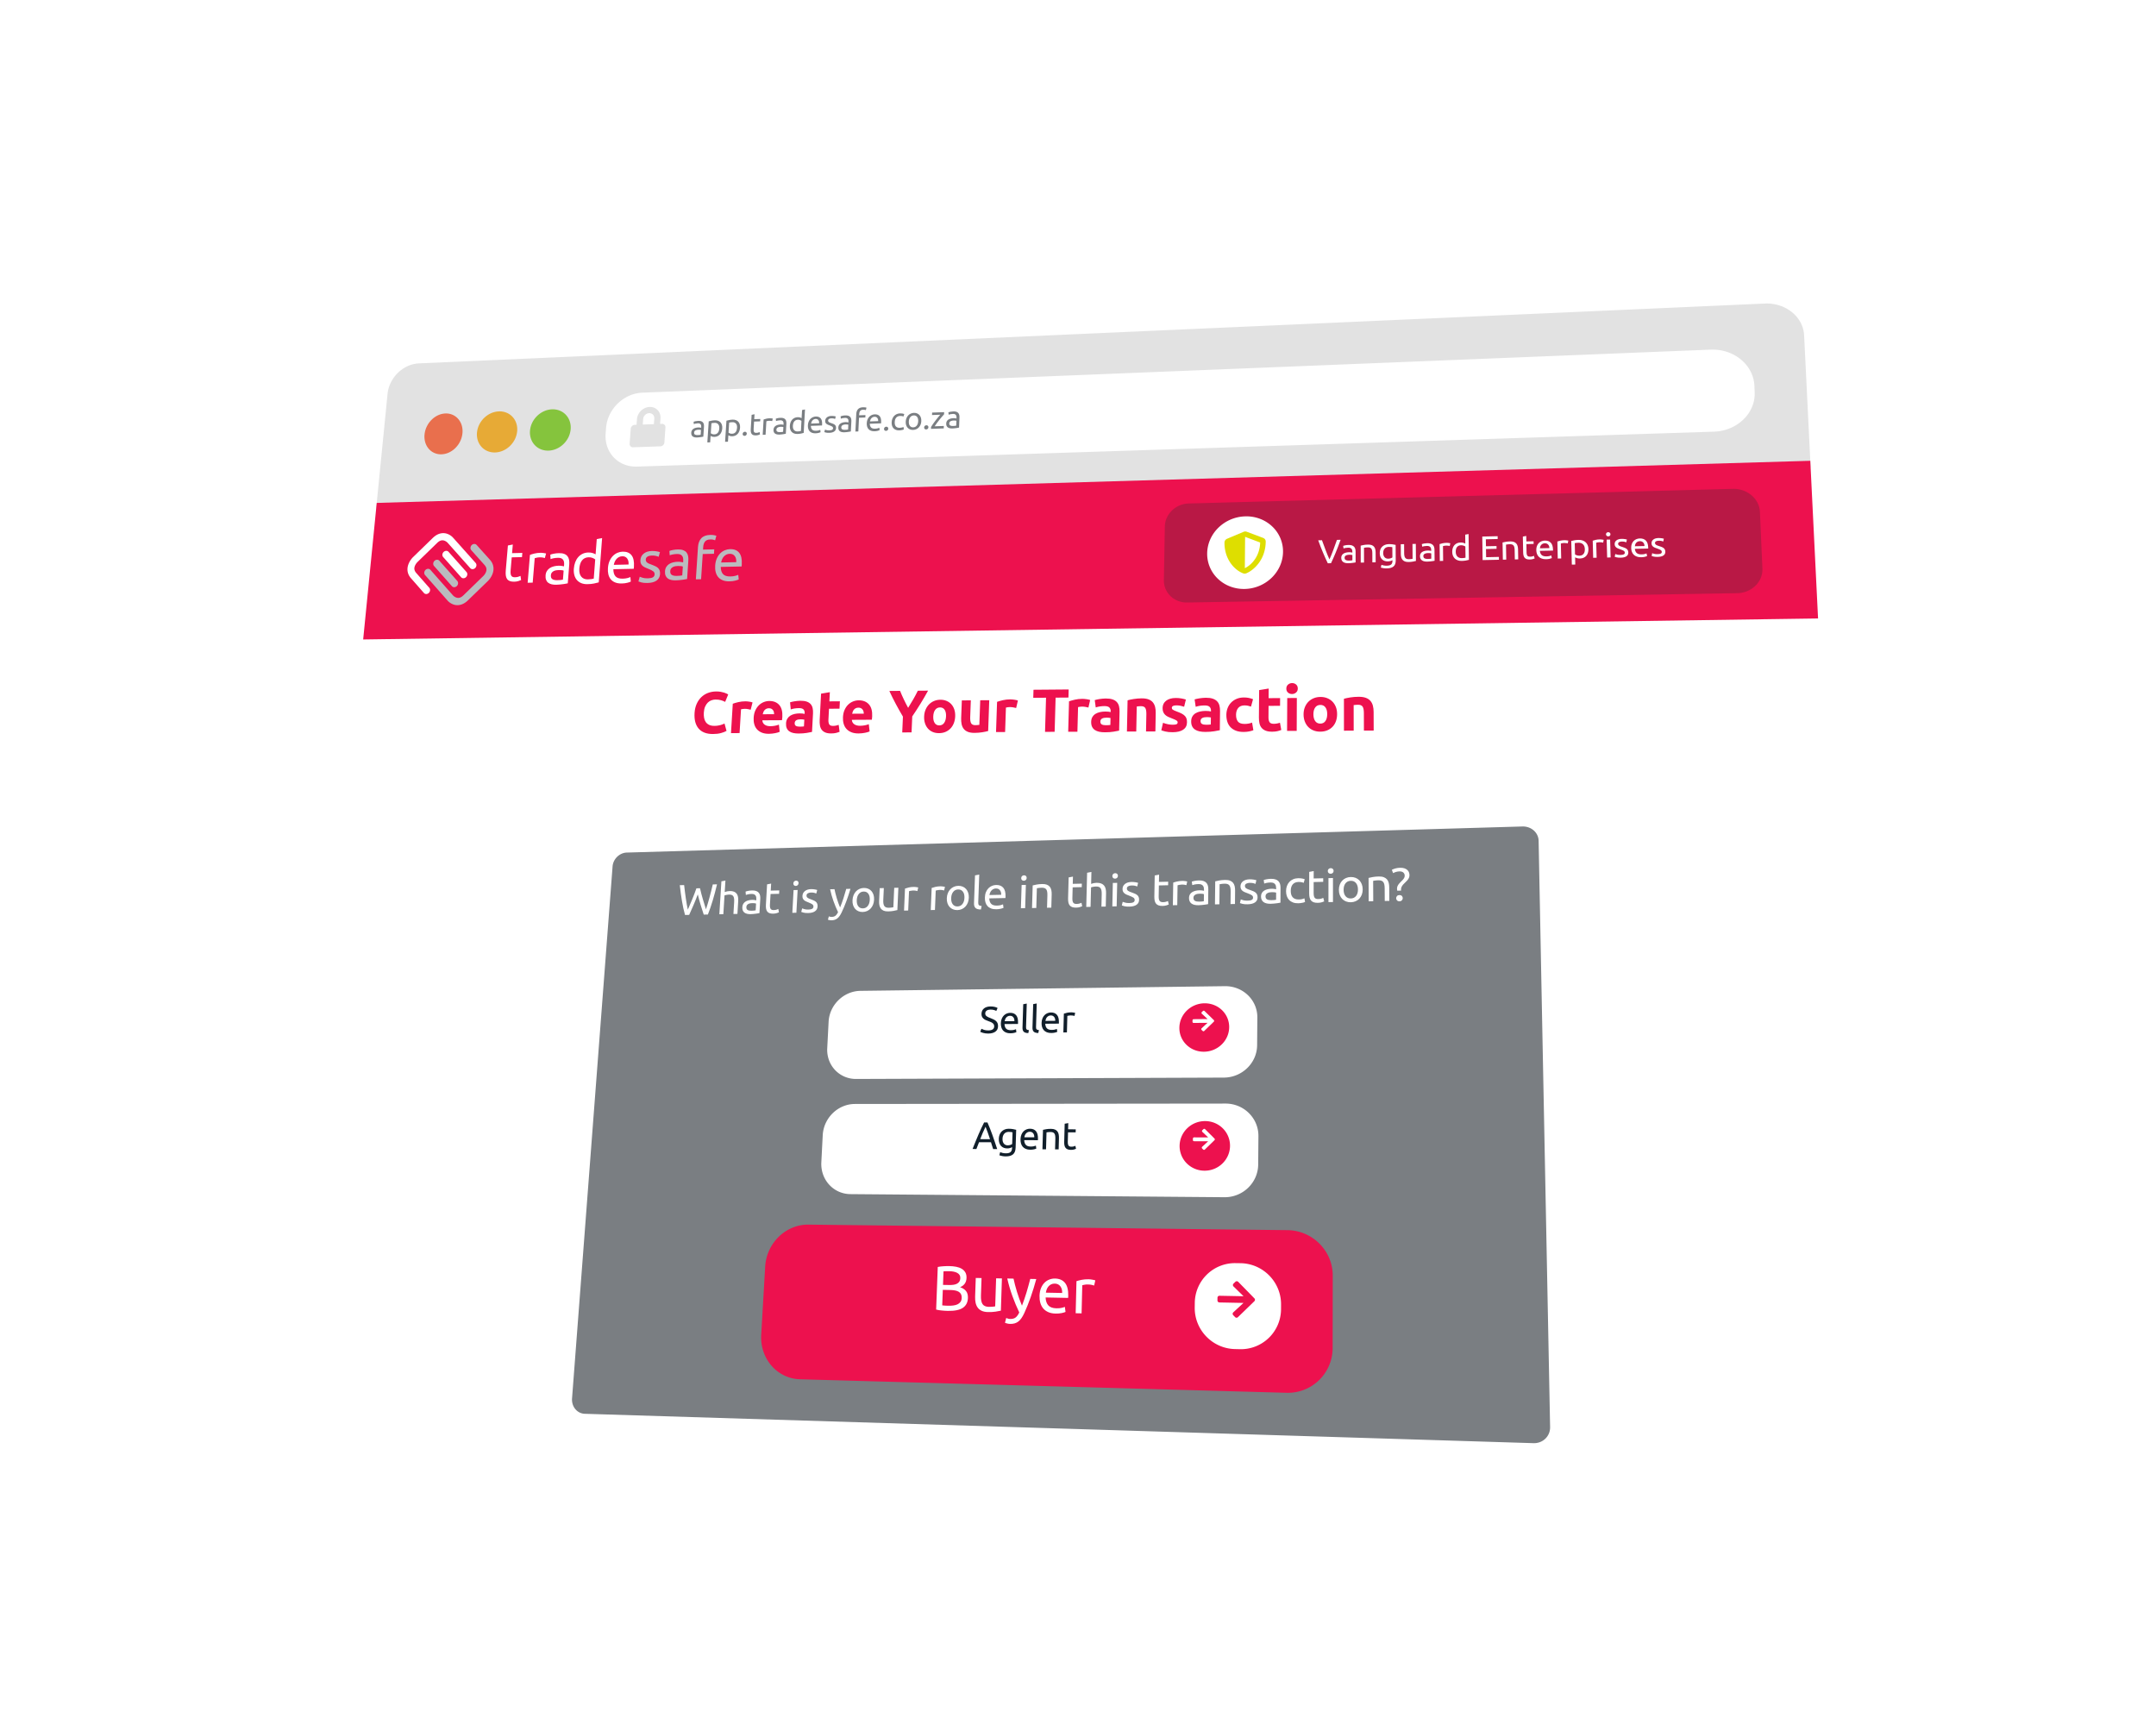<svg xmlns="http://www.w3.org/2000/svg" xmlns:xlink="http://www.w3.org/1999/xlink" width="1000" height="800" viewBox="0 0 1000 800">
  <defs>
    <filter id="Rectangle_400" x="77" y="75" width="866.564" height="607.86" filterUnits="userSpaceOnUse">
      <feOffset dx="10" dy="10" input="SourceAlpha"/>
      <feGaussianBlur stdDeviation="25" result="blur"/>
      <feFlood flood-opacity="0.231"/>
      <feComposite operator="in" in2="blur"/>
      <feComposite in="SourceGraphic"/>
    </filter>
    <filter id="Rectangle_359" x="254.801" y="373.083" width="471.819" height="303.951" filterUnits="userSpaceOnUse">
      <feOffset dx="10" dy="10" input="SourceAlpha"/>
      <feGaussianBlur stdDeviation="2.5" result="blur-2"/>
      <feFlood flood-opacity="0.11"/>
      <feComposite operator="in" in2="blur-2"/>
      <feComposite in="SourceGraphic"/>
    </filter>
    <filter id="Path_436" x="375.448" y="449.664" width="215.361" height="58.282" filterUnits="userSpaceOnUse">
      <feOffset dx="5" dy="5" input="SourceAlpha"/>
      <feGaussianBlur stdDeviation="2.5" result="blur-3"/>
      <feFlood flood-color="#7a7e82" flood-opacity="0.212"/>
      <feComposite operator="in" in2="blur-3"/>
      <feComposite in="SourceGraphic"/>
    </filter>
    <filter id="Rectangle_361" x="501.851" y="420.175" width="113.382" height="112.647" filterUnits="userSpaceOnUse">
      <feOffset dy="3" input="SourceAlpha"/>
      <feGaussianBlur stdDeviation="15" result="blur-4"/>
      <feFlood flood-opacity="0.161"/>
      <feComposite operator="in" in2="blur-4"/>
      <feComposite in="SourceGraphic"/>
    </filter>
    <filter id="Path_436-2" x="372.689" y="504.278" width="218.616" height="58.584" filterUnits="userSpaceOnUse">
      <feOffset dx="5" dy="5" input="SourceAlpha"/>
      <feGaussianBlur stdDeviation="2.5" result="blur-5"/>
      <feFlood flood-color="#7a7e82" flood-opacity="0.212"/>
      <feComposite operator="in" in2="blur-5"/>
      <feComposite in="SourceGraphic"/>
    </filter>
    <filter id="Rectangle_361-2" x="501.963" y="474.911" width="113.668" height="113.087" filterUnits="userSpaceOnUse">
      <feOffset dy="3" input="SourceAlpha"/>
      <feGaussianBlur stdDeviation="15" result="blur-6"/>
      <feFlood flood-opacity="0.161"/>
      <feComposite operator="in" in2="blur-6"/>
      <feComposite in="SourceGraphic"/>
    </filter>
    <filter id="Path_437" x="341.906" y="560.223" width="283.788" height="93.802" filterUnits="userSpaceOnUse">
      <feOffset dx="10" dy="5" input="SourceAlpha"/>
      <feGaussianBlur stdDeviation="2.5" result="blur-7"/>
      <feFlood flood-color="#111f2b" flood-opacity="0.102"/>
      <feComposite operator="in" in2="blur-7"/>
      <feComposite in="SourceGraphic"/>
    </filter>
    <filter id="Rectangle_363" x="508.902" y="540.511" width="130.373" height="130.652" filterUnits="userSpaceOnUse">
      <feOffset dy="3" input="SourceAlpha"/>
      <feGaussianBlur stdDeviation="15" result="blur-8"/>
      <feFlood flood-opacity="0.161"/>
      <feComposite operator="in" in2="blur-8"/>
      <feComposite in="SourceGraphic"/>
    </filter>
    <clipPath id="clip-BUYER_-_STEP_2">
      <rect width="1000" height="800"/>
    </clipPath>
  </defs>
  <g id="BUYER_-_STEP_2" data-name="BUYER - STEP 2" clip-path="url(#clip-BUYER_-_STEP_2)">
    <rect width="1000" height="800" fill="#fff"/>
    <g id="_1_-_how_it_works" data-name="1 - how it works" transform="translate(56.401 -27.918)">
      <g id="Component_45_4" data-name="Component 45 – 4" transform="translate(20.6 102.918)">
        <path id="Glide_Aviation_Pty_Ltd" data-name="Glide Aviation (Pty) Ltd" d="M8.44,13.1l1.607-.033.027,5.076q-.2.067-.571.152t-.861.174q-.489.088-1.068.154T6.4,18.7q-1.209.024-2.2-.333T2.486,17.3q-.713-.706-1.1-1.746t-.4-2.4q0-1.358.429-2.421t1.173-1.8q.74-.733,1.737-1.129t2.137-.421q.777-.017,1.38.063t1.035.2q.431.115.7.234t.373.179L9.448,9.339q-.481-.286-1.276-.464T6.55,8.715q-.876.019-1.593.331T3.738,9.93q-.5.573-.779,1.382t-.274,1.81q0,.969.246,1.761t.732,1.354q.49.561,1.211.86t1.7.28q.7-.014,1.184-.094t.7-.147Zm6.484,5.371q-1.429,0-2.03-.541t-.608-1.7L12.23,6.468l1.539-.284.06,9.779q0,.361.07.595t.218.372q.15.138.4.2t.616.105Zm3.326-.222-1.547.03-.055-8.153,1.545-.033ZM17.4,8.636q-.415.009-.707-.243T16.4,7.7q0-.438.286-.7t.7-.273q.415-.009.707.242t.3.689q0,.438-.286.7T17.4,8.636Zm8.9,3.007q-.285-.214-.821-.406t-1.168-.179q-.666.014-1.139.251t-.769.644q-.3.406-.425.958t-.124,1.18q.011,1.429.767,2.191t2.008.738q.634-.013,1.059-.076t.658-.131Zm-.049-5.486,1.547-.285.111,11.948q-.533.152-1.367.31t-1.919.179q-1,.02-1.8-.264t-1.374-.822q-.571-.539-.885-1.326t-.322-1.775q-.007-.941.245-1.731t.747-1.364q.495-.575,1.216-.9T24.1,9.776q.75-.016,1.326.16t.862.342Zm3.644,7.784q-.011-1.085.316-1.9t.872-1.361q.546-.546,1.262-.828t1.469-.3q1.757-.038,2.706.972t.974,3.119q0,.094,0,.244t-.014.276l-5.962.122q.113,1.272.806,1.92t2.151.619q.821-.016,1.381-.161t.844-.277l.232,1.225q-.284.148-.995.319t-1.616.189q-1.139.022-1.972-.285t-1.373-.863q-.541-.556-.808-1.33T29.891,13.941Zm5.965-.925q.006-.991-.545-1.617t-1.5-.605q-.535.011-.943.216t-.689.525q-.281.32-.436.732t-.2.837ZM51.237,17.6q-.3-.706-.56-1.389t-.543-1.388l-5.288.107-1.024,2.815-1.7.033q.651-1.75,1.221-3.236T44.46,11.72q.546-1.335,1.085-2.551T46.672,6.76l1.5-.033q.622,1.167,1.194,2.36t1.156,2.507q.584,1.314,1.2,2.778t1.313,3.193Zm-1.593-4.031q-.558-1.362-1.107-2.636T47.4,8.491q-.573,1.194-1.085,2.489T45.3,13.658Zm11.08-4.385Q60.1,11.5,59.249,13.641t-1.657,3.833l-1.421.028q-.854-1.661-1.774-3.762t-1.61-4.388l1.687-.036q.214.769.506,1.639T55.6,12.68q.326.855.659,1.655t.631,1.427q.278-.639.586-1.452t.608-1.681q.3-.868.564-1.751T59.1,9.218ZM63.9,17.351l-1.578.031-.139-8.23,1.575-.034Zm-.963-9.7q-.423.009-.724-.245t-.308-.7q-.007-.442.284-.709t.715-.276q.423-.009.724.245t.308.7q.008.442-.284.709T62.933,7.651Zm6.482,8.528q.561-.011.995-.044t.721-.1l-.046-2.459q-.172-.076-.555-.124t-.927-.037q-.357.007-.755.063t-.727.213q-.328.157-.545.423t-.208.694q.014.793.564,1.091T69.416,16.179ZM69.143,8.8q.951-.02,1.609.2t1.066.627q.407.411.589.986t.195,1.272l.1,5.158q-.2.036-.569.1l-.188.031-.2.03-.212.029-.223.029q-.459.057-.994.107t-1.063.061q-.748.015-1.38-.116t-1.1-.431q-.464-.3-.728-.8t-.276-1.216q-.012-.681.276-1.179t.792-.809q.5-.311,1.18-.468t1.424-.172q.238,0,.493.014t.486.053q.23.035.4.063t.239.043l-.008-.412q-.007-.364-.1-.719t-.318-.627q-.226-.272-.611-.431t-1-.145q-.781.016-1.365.132t-.87.232l-.208-1.214q.3-.133,1.013-.267T69.143,8.8Zm7.332.049,3.357-.072.026,1.237-3.358.071.076,3.808q.012.619.123,1.022t.32.629q.209.226.518.316t.719.081q.717-.014,1.149-.174t.6-.227l.333,1.219q-.237.116-.831.295t-1.363.194q-.9.018-1.5-.185t-.959-.625q-.367-.422-.524-1.047t-.174-1.45l-.145-7.354L76.424,6.3Zm6.965,8.121L81.85,17l-.175-8.263L83.262,8.7ZM82.428,7.229Q82,7.238,81.7,6.983t-.313-.7q-.009-.444.283-.711t.719-.277q.426-.009.731.245t.314.7q.01.444-.283.712T82.428,7.229Zm11.356,5.389q.024.988-.266,1.791T92.683,15.8q-.545.585-1.31.911t-1.674.344q-.909.018-1.688-.278t-1.348-.858q-.569-.562-.9-1.352t-.347-1.776q-.021-.97.269-1.779t.833-1.392q.543-.584,1.306-.91t1.67-.346q.908-.019,1.686.274t1.349.854q.571.561.9,1.358T93.784,12.618Zm-1.665.034q-.033-1.4-.729-2.206t-1.861-.78q-1.164.025-1.822.857t-.626,2.232q.031,1.4.726,2.207t1.861.784q1.166-.023,1.825-.858T92.119,12.652Zm3.648-3.978q.546-.139,1.453-.3t2.093-.188q1.066-.023,1.778.241t1.147.757q.435.493.625,1.191t.212,1.544l.121,4.664-1.6.031-.111-4.343q-.02-.766-.145-1.305t-.392-.869q-.267-.329-.7-.472t-1.07-.129q-.258.005-.533.027t-.523.051q-.249.029-.445.065t-.282.054l.173,7-1.6.031Zm15.177,2.969q.057,2.047.745,3.778t1.979,3.2l-1.124.744q-1.394-1.5-2.27-3.459t-.938-4.229q-.062-2.267.7-4.255t2.07-3.53l1.16.692q-1.2,1.51-1.793,3.262T110.944,11.643Zm6.963-6.556q2.529-.055,3.917.8t1.443,2.617q.029.96-.324,1.648T121.9,11.281q-.691.439-1.692.652t-2.267.239l-1.335.027.119,4.117-1.682.033-.312-10.921q.7-.175,1.577-.25T117.908,5.087Zm.178,1.354q-1.074.023-1.644.083l.126,4.346,1.265-.026q.867-.018,1.558-.136t1.161-.376q.47-.258.717-.7t.227-1.109q-.019-.64-.3-1.05t-.748-.648q-.467-.238-1.076-.32T118.086,6.441Zm8.5,1.337,3.428-.073.04,1.25-3.429.072.12,3.847q.02.626.137,1.033t.334.636q.216.229.533.319t.735.082q.732-.015,1.172-.176t.612-.229l.354,1.231q-.241.117-.846.3t-1.39.2q-.924.018-1.532-.187t-.987-.632q-.379-.426-.547-1.057t-.193-1.465L124.9,5.494,126.5,5.2Zm4.565,9.816q.195.077.5.143t.6.061q.961-.018,1.49-.423t.937-1.3q-1.164-1.908-2.186-4.05t-1.719-4.338l1.743-.037q.215.717.513,1.545t.658,1.7q.361.876.774,1.752t.86,1.688q.608-1.7,1.042-3.367t.812-3.422l1.677-.036q-.549,2.373-1.245,4.566t-1.525,4.111q-.326.731-.684,1.262t-.8.878q-.444.347-1.006.519t-1.279.185q-.192,0-.4-.017t-.413-.057q-.2-.036-.37-.082t-.238-.076Zm10.646-6.587q-.071-2.057-.779-3.794T139,4.016l1.128-.747q1.416,1.493,2.315,3.456t.98,4.249q.08,2.285-.684,4.291t-2.079,3.566l-1.182-.7q1.21-1.524,1.8-3.292T141.794,11.008Zm15.68,3.151.052,1.358-7.346.144L149.773,4.5l1.7-.037.36,9.807Zm2.781-7.1,3.476-.074.05,1.258-3.477.073.15,3.873q.024.63.146,1.04t.343.64q.221.23.543.321t.746.082q.742-.015,1.187-.177t.619-.231l.368,1.24q-.243.118-.856.3t-1.408.2q-.937.018-1.555-.188t-1.005-.636q-.388-.429-.562-1.065t-.207-1.475l-.287-7.48,1.628-.293ZM171.409,8.6q-.311-.22-.886-.418T169.275,8q-.708.015-1.2.26t-.8.663q-.3.419-.421.987t-.093,1.215q.059,1.472.888,2.257t2.159.759q.674-.013,1.124-.079t.7-.135Zm-.232-5.651,1.636-.294.511,12.307q-.562.157-1.444.32t-2.034.186q-1.064.021-1.927-.27t-1.488-.846q-.624-.555-.984-1.365t-.4-1.829q-.038-.969.2-1.783T166,7.972q.507-.592,1.263-.931t1.747-.36q.8-.017,1.415.164t.927.352Z" transform="translate(556.879 172.029)" fill="#fff"/>
        <g id="Group_368" data-name="Group 368" transform="translate(-0.001 0.001)">
          <g transform="matrix(1, 0, 0, 1, -77, -75)" filter="url(#Rectangle_400)">
            <path id="Rectangle_400-2" data-name="Rectangle 400" d="M117.281,93.53l624.3-27.755a19.335,19.335,0,0,1,6.832.912,17.872,17.872,0,0,1,5.708,3.07,15.716,15.716,0,0,1,3.992,4.766,14.073,14.073,0,0,1,1.677,5.995L780.64,504.075a17.249,17.249,0,0,1-1.163,7.224,16.447,16.447,0,0,1-3.859,5.773,17.047,17.047,0,0,1-5.956,3.732,18.748,18.748,0,0,1-7.443,1.111l-683-33.378a12.451,12.451,0,0,1-5.424-1.53,13.309,13.309,0,0,1-4.181-3.646,15.254,15.254,0,0,1-2.536-5.215,17.271,17.271,0,0,1-.5-6.244L102.761,107.64a15.226,15.226,0,0,1,1.558-5.318,16.507,16.507,0,0,1,3.246-4.421,16.026,16.026,0,0,1,4.473-3.08A14.088,14.088,0,0,1,117.281,93.53Z" transform="translate(77 75)" fill="#fff"/>
          </g>
          <path id="Rectangle_401" data-name="Rectangle 401" d="M19.8,28.53,644.1.775a19.334,19.334,0,0,1,6.832.912,17.869,17.869,0,0,1,5.708,3.07,15.711,15.711,0,0,1,3.992,4.766,14.072,14.072,0,0,1,1.677,5.995L665.325,76.7,0,95.838l5.284-53.2a15.225,15.225,0,0,1,1.558-5.318A16.507,16.507,0,0,1,10.088,32.9a16.026,16.026,0,0,1,4.473-3.08A14.088,14.088,0,0,1,19.8,28.53Z" transform="translate(97.479 64.999)" fill="#e2e2e2"/>
          <path id="Ellipse_76" data-name="Ellipse 76" d="M10.554.342A7.629,7.629,0,0,1,13.9.951a7.315,7.315,0,0,1,2.61,1.917A8.056,8.056,0,0,1,18.129,5.8a9.515,9.515,0,0,1,.357,3.664,10.943,10.943,0,0,1-1.031,3.721,11.4,11.4,0,0,1-2.169,3.089,10.545,10.545,0,0,1-2.993,2.136,8.937,8.937,0,0,1-3.5.866,7.618,7.618,0,0,1-3.356-.629,7.319,7.319,0,0,1-2.6-1.937,8.074,8.074,0,0,1-1.595-2.945A9.536,9.536,0,0,1,.9,10.113a10.952,10.952,0,0,1,1.037-3.7A11.4,11.4,0,0,1,4.1,3.343,10.55,10.55,0,0,1,7.072,1.215,8.95,8.95,0,0,1,10.554.342Z" transform="translate(119.011 116.413)" fill="#e96f4d"/>
          <path id="Ellipse_77" data-name="Ellipse 77" d="M10.984.363a8.515,8.515,0,0,1,3.559.6,7.841,7.841,0,0,1,2.789,1.922,8.079,8.079,0,0,1,1.742,2.949,9.122,9.122,0,0,1,.418,3.683,10.494,10.494,0,0,1-1.053,3.744,11.335,11.335,0,0,1-2.267,3.11,11.057,11.057,0,0,1-3.151,2.154,9.839,9.839,0,0,1-3.7.877,8.5,8.5,0,0,1-3.565-.626,7.837,7.837,0,0,1-2.778-1.942,8.09,8.09,0,0,1-1.722-2.958,9.139,9.139,0,0,1-.4-3.676,10.5,10.5,0,0,1,1.06-3.723,11.336,11.336,0,0,1,2.257-3.09A11.06,11.06,0,0,1,7.3,1.248,9.851,9.851,0,0,1,10.984.363Z" transform="translate(143.38 115.429)" fill="#e7aa36"/>
          <path id="Ellipse_78" data-name="Ellipse 78" d="M10.995.367a8.688,8.688,0,0,1,3.6.607,8,8,0,0,1,2.833,1.932,8.175,8.175,0,0,1,1.781,2.965,9.138,9.138,0,0,1,.445,3.7,10.455,10.455,0,0,1-1.043,3.765,11.307,11.307,0,0,1-2.275,3.128,11.1,11.1,0,0,1-3.175,2.166,9.967,9.967,0,0,1-3.741.883,8.674,8.674,0,0,1-3.611-.628,7.994,7.994,0,0,1-2.823-1.952,8.185,8.185,0,0,1-1.76-2.974,9.154,9.154,0,0,1-.425-3.7,10.466,10.466,0,0,1,1.05-3.744A11.308,11.308,0,0,1,4.12,3.415,11.1,11.1,0,0,1,7.274,1.258,9.979,9.979,0,0,1,10.995.367Z" transform="translate(168.03 114.466)" fill="#85c43d"/>
          <path id="Rectangle_402" data-name="Rectangle 402" d="M18.219,20.748,513.744.786a21.416,21.416,0,0,1,7.635,1.065,19.917,19.917,0,0,1,6.368,3.5,17.712,17.712,0,0,1,4.44,5.408,16.03,16.03,0,0,1,1.843,6.787l.129,2.938a15.984,15.984,0,0,1-1.249,6.93,17.551,17.551,0,0,1-3.982,5.771,19.749,19.749,0,0,1-6.1,4.005,21.347,21.347,0,0,1-7.59,1.641L15.728,55.031a14.675,14.675,0,0,1-6.043-1.052,13.54,13.54,0,0,1-4.74-3.241,13.7,13.7,0,0,1-2.977-4.923,15.065,15.065,0,0,1-.761-6.107l.2-2.628A17.026,17.026,0,0,1,3.1,30.907a18.49,18.49,0,0,1,8.937-8.682A16.689,16.689,0,0,1,18.219,20.748Z" transform="translate(202.698 86.359)" fill="#fff"/>
        </g>
        <path id="Rectangle_403" data-name="Rectangle 403" d="M6.29,19.533,671.208,0l3.6,73.12L0,82.862Z" transform="translate(91.446 138.701)" fill="#ed114e"/>
        <path id="Path_450" data-name="Path 450" d="M11.663,7.12,264.03.326a13.262,13.262,0,0,1,4.75.736,12.563,12.563,0,0,1,3.958,2.254A11.327,11.327,0,0,1,275.5,6.751a10.256,10.256,0,0,1,1.145,4.273l1.15,26.274a10.174,10.174,0,0,1-.774,4.374,10.842,10.842,0,0,1-2.476,3.609,12,12,0,0,1-3.8,2.471,13.01,13.01,0,0,1-4.73.962L10.96,53.04A11.052,11.052,0,0,1,6.7,52.278a10.5,10.5,0,0,1-3.443-2.213,10.007,10.007,0,0,1-3.07-7.421l.44-24.815a10.326,10.326,0,0,1,.924-4.082,11.069,11.069,0,0,1,2.381-3.372A11.552,11.552,0,0,1,11.663,7.12Z" transform="translate(462.646 151.383)" fill="#b91845"/>
        <g id="Tradesafe_white" data-name="Tradesafe white" transform="translate(110.85 168.567)">
          <path id="Line_2" data-name="Line 2" d="M10.8,12.98a1.509,1.509,0,0,1-.305-.025,1.421,1.421,0,0,1-.291-.086,1.371,1.371,0,0,1-.267-.148,1.387,1.387,0,0,1-.233-.211L1.4,3.126a1.439,1.439,0,0,1-.3-.545,1.655,1.655,0,0,1-.059-.626,1.87,1.87,0,0,1,.176-.631,1.958,1.958,0,0,1,.4-.56A1.867,1.867,0,0,1,2.186.384,1.658,1.658,0,0,1,2.8.248a1.452,1.452,0,0,1,.592.108,1.357,1.357,0,0,1,.5.355L12.2,10.085a1.456,1.456,0,0,1,.3.549,1.668,1.668,0,0,1,.061.631,1.876,1.876,0,0,1-.175.636,1.959,1.959,0,0,1-.4.564,1.924,1.924,0,0,1-.273.221,1.814,1.814,0,0,1-.295.16,1.713,1.713,0,0,1-.307.1A1.612,1.612,0,0,1,10.8,12.98Z" transform="translate(12.05 15.775)" fill="#babbbf"/>
          <path id="Path_89" data-name="Path 89" d="M10.812,12.97a1.514,1.514,0,0,1-.306-.024,1.425,1.425,0,0,1-.291-.086,1.373,1.373,0,0,1-.267-.148,1.388,1.388,0,0,1-.234-.21L1.394,3.135a1.437,1.437,0,0,1-.3-.544,1.65,1.65,0,0,1-.06-.625,1.865,1.865,0,0,1,.175-.631,1.956,1.956,0,0,1,.4-.56A1.869,1.869,0,0,1,2.175.4,1.662,1.662,0,0,1,2.79.258a1.456,1.456,0,0,1,.592.108,1.359,1.359,0,0,1,.5.354l8.331,9.356a1.454,1.454,0,0,1,.305.548,1.663,1.663,0,0,1,.062.63,1.871,1.871,0,0,1-.175.635,1.957,1.957,0,0,1-.4.564,1.925,1.925,0,0,1-.273.221,1.817,1.817,0,0,1-.295.16,1.718,1.718,0,0,1-.308.1A1.617,1.617,0,0,1,10.812,12.97Z" transform="translate(16.309 11.637)" fill="#fff"/>
          <path id="Path_84" data-name="Path 84" d="M9.866,28.668a1.5,1.5,0,0,1-.3-.025,1.406,1.406,0,0,1-.289-.087,1.358,1.358,0,0,1-.265-.148,1.377,1.377,0,0,1-.231-.21L2.744,21.323a7.175,7.175,0,0,1-.62-.814,6.312,6.312,0,0,1-.471-.859,5.813,5.813,0,0,1-.488-1.838,6.04,6.04,0,0,1-.024-.79,6.385,6.385,0,0,1,.079-.8,6.968,6.968,0,0,1,.182-.807,7.8,7.8,0,0,1,.284-.812,8.91,8.91,0,0,1,.588-1.17,9.967,9.967,0,0,1,.617-.915c.2-.258.373-.466.51-.618s.232-.247.265-.278l9.221-8.959a9.953,9.953,0,0,1,.86-.748,8.241,8.241,0,0,1,.886-.6,7.007,7.007,0,0,1,.909-.446A6.213,6.213,0,0,1,16.47.581a5.785,5.785,0,0,1,.769-.123,5.544,5.544,0,0,1,1.53.073,5.821,5.821,0,0,1,.756.2,6.3,6.3,0,0,1,1.069.47,6.865,6.865,0,0,1,.818.533,6.548,6.548,0,0,1,.542.457c.132.124.213.213.24.243l10.56,11.81a1.452,1.452,0,0,1,.306.547,1.658,1.658,0,0,1,.063.629,1.867,1.867,0,0,1-.174.635,1.955,1.955,0,0,1-.4.564,1.871,1.871,0,0,1-.568.381,1.672,1.672,0,0,1-.619.136,1.472,1.472,0,0,1-.6-.11,1.377,1.377,0,0,1-.5-.357L19.716,4.847c-.009-.01-.055-.058-.133-.128a4.158,4.158,0,0,0-.814-.574,3.45,3.45,0,0,0-.625-.262,2.712,2.712,0,0,0-.811-.122,2.554,2.554,0,0,0-.8.136,3.408,3.408,0,0,0-.8.4,5.649,5.649,0,0,0-.811.665L5.7,13.921c-.011.011-.063.064-.141.154s-.182.215-.3.37a5.937,5.937,0,0,0-.36.547,4.857,4.857,0,0,0-.331.684,3.449,3.449,0,0,0-.218.862,2.645,2.645,0,0,0,.033.817,2.842,2.842,0,0,0,.288.787,4.127,4.127,0,0,0,.546.771l6.041,6.867a1.451,1.451,0,0,1,.3.548,1.67,1.67,0,0,1,.059.63,1.882,1.882,0,0,1-.176.634,1.963,1.963,0,0,1-.4.563,1.921,1.921,0,0,1-.272.22,1.807,1.807,0,0,1-.294.159,1.7,1.7,0,0,1-.306.1A1.6,1.6,0,0,1,9.866,28.668Z" transform="translate(0.001 3.25)" fill="#fff"/>
          <path id="Path_85" data-name="Path 85" d="M16.942,28.635q-.245,0-.49-.013t-.488-.056q-.243-.039-.485-.1T15,28.325a6.388,6.388,0,0,1-1.078-.486,6.984,6.984,0,0,1-.824-.547,6.673,6.673,0,0,1-.545-.468c-.132-.127-.214-.217-.241-.248L1.807,14.658a1.442,1.442,0,0,1-.3-.546,1.66,1.66,0,0,1-.058-.627,1.875,1.875,0,0,1,.176-.632,1.96,1.96,0,0,1,.4-.561,1.865,1.865,0,0,1,.564-.379,1.653,1.653,0,0,1,.614-.136,1.448,1.448,0,0,1,.591.109,1.356,1.356,0,0,1,.5.356l10.51,11.9c.009.01.055.059.134.131a4.233,4.233,0,0,0,.821.586,3.5,3.5,0,0,0,.631.269,2.736,2.736,0,0,0,.819.129,2.56,2.56,0,0,0,.8-.132,3.4,3.4,0,0,0,.8-.4,5.645,5.645,0,0,0,.819-.67l9.307-9.04c.011-.011.063-.065.142-.155s.183-.217.3-.373a5.919,5.919,0,0,0,.361-.552,4.84,4.84,0,0,0,.331-.69,3.437,3.437,0,0,0,.215-.869,2.649,2.649,0,0,0-.041-.824,2.869,2.869,0,0,0-.3-.793,4.2,4.2,0,0,0-.56-.776L23.247,3.127a1.442,1.442,0,0,1-.3-.545,1.648,1.648,0,0,1-.062-.626,1.859,1.859,0,0,1,.174-.632,1.953,1.953,0,0,1,.4-.562,1.873,1.873,0,0,1,.566-.38,1.674,1.674,0,0,1,.618-.137,1.471,1.471,0,0,1,.6.107,1.371,1.371,0,0,1,.5.354l6.151,6.851a7.3,7.3,0,0,1,.637.817,6.4,6.4,0,0,1,.487.863,5.916,5.916,0,0,1,.334.906,5.836,5.836,0,0,1,.18.946,6.045,6.045,0,0,1,.032.8,6.375,6.375,0,0,1-.073.808,6.944,6.944,0,0,1-.177.816,7.765,7.765,0,0,1-.281.821,8.876,8.876,0,0,1-.589,1.183,9.939,9.939,0,0,1-.621.926c-.2.261-.376.471-.514.625s-.235.249-.267.281L21.713,26.4a9.946,9.946,0,0,1-.87.755,8.232,8.232,0,0,1-.9.6,7,7,0,0,1-.92.447,6.212,6.212,0,0,1-.94.29q-.143.032-.286.056t-.286.042q-.143.017-.286.027T16.942,28.635Z" transform="translate(7.482 8.455)" fill="#babbbf"/>
          <path id="t" d="M5.524,10.324l4.758-.112-.163,1.947-4.76.11-.509,6q-.083.976.008,1.611t.35.992q.259.357.682.5t1,.129q1.017-.021,1.655-.272t.889-.357l.275,1.922q-.354.183-1.225.464t-1.96.3q-1.283.026-2.089-.3t-1.256-.987q-.45-.666-.571-1.65T2.6,18.337l.988-11.57,2.275-.453Z" transform="translate(44.137 2.644)" fill="#fff"/>
          <path id="r" d="M8.353,10.427q.3-.007.688.023t.759.086q.372.056.682.113t.456.106l-.574,2.109q-.269-.1-.9-.225t-1.636-.1q-.654.015-1.307.172t-.858.214L4.728,24.27l-2.341.048L3.46,11.394q.854-.33,2.107-.63T8.353,10.427Z" transform="translate(54.497 2.374)" fill="#fff"/>
          <path id="ad" d="M7.281,23.838q.864-.018,1.536-.072t1.126-.171l.332-4.182q-.251-.129-.833-.211t-1.419-.064q-.549.012-1.171.106T5.7,19.6q-.53.267-.906.718T4.36,21.5q-.109,1.348.686,1.856T7.281,23.838ZM8.075,11.3q1.463-.034,2.438.332t1.535,1.064q.559.7.743,1.675t.091,2.162L12.191,25.3q-.319.06-.891.166L11,25.522l-.313.051-.331.05-.348.048q-.715.1-1.546.179t-1.643.1q-1.152.023-2.1-.2t-1.612-.736q-.663-.512-.985-1.367T1.9,21.581q.094-1.158.619-2T3.87,18.207q.825-.528,1.889-.793t2.215-.291q.366-.008.755.024t.737.091q.348.06.605.108t.36.073l.056-.7q.049-.619-.034-1.222t-.385-1.066q-.3-.463-.868-.732t-1.506-.247q-1.2.028-2.116.223t-1.373.393l-.12-2.06q.487-.226,1.6-.452T8.075,11.3Zm16.843,2.917q-.419-.368-1.235-.7t-1.815-.308q-1.052.024-1.831.432t-1.305,1.106q-.526.7-.81,1.646t-.368,2.028q-.191,2.458.888,3.771T21.5,23.465q1-.021,1.682-.129t1.058-.225Zm.719-9.426L28.116,4.3,26.56,24.851q-.864.261-2.2.532t-3.053.3q-1.582.032-2.806-.458t-2.044-1.418q-.82-.928-1.2-2.283t-.246-3.054q.127-1.618.639-2.975t1.375-2.343q.863-.987,2.046-1.552t2.655-.6q1.183-.028,2.066.274t1.308.588Z" transform="translate(63.302 1.667)" fill="#fff"/>
          <path id="e" d="M2.284,18.536q.14-1.867.773-3.272T4.63,12.921q.941-.939,2.112-1.424T9.1,10.983q2.782-.065,4.138,1.673t1.1,5.375q-.012.163-.03.421t-.061.476l-9.445.2q0,2.193,1,3.31t3.312,1.071q1.3-.027,2.209-.276t1.375-.476l.192,2.115q-.47.254-1.62.549t-2.585.324q-1.806.036-3.078-.495T3.558,23.76q-.774-.96-1.084-2.293T2.284,18.536Zm9.56-1.589q.151-1.708-.631-2.786T8.921,13.12q-.847.019-1.521.372t-1.163.9q-.49.551-.794,1.26T5.006,17.1Z" transform="translate(91.839 1.291)" fill="#fff"/>
          <path id="s" d="M5.884,23.67q1.522-.031,2.286-.455T9,21.891q.065-.926-.618-1.456T6.089,19.262q-.777-.309-1.486-.633t-1.208-.774q-.5-.45-.772-1.095t-.2-1.594q.134-1.871,1.569-3t3.778-1.184q.586-.014,1.168.04t1.082.137q.5.083.879.183t.587.176L10.876,13.7q-.385-.208-1.223-.419T7.616,13.1q-1.039.024-1.841.462t-.866,1.333q-.033.461.115.81t.488.626q.34.277.855.51t1.244.488q.961.359,1.709.709t1.263.829q.514.478.76,1.167t.176,1.7q-.136,1.964-1.639,3T5.732,25.824q-1.842.037-2.86-.256T1.492,25.12L2.1,22.932q.415.155,1.325.462T5.884,23.67Z" transform="translate(106.766 0.973)" fill="#babbbf"/>
          <path id="a" d="M7.074,22.9q.857-.018,1.522-.071t1.114-.168l.275-4.092q-.251-.126-.829-.206t-1.408-.062q-.545.012-1.159.1t-1.137.354q-.522.261-.889.7t-.415,1.154q-.09,1.319.7,1.816T7.074,22.9ZM7.7,10.635q1.451-.034,2.423.324T11.657,12q.563.683.759,1.638t.118,2.115l-.572,8.583q-.316.059-.882.163l-.292.051-.309.05-.327.049-.345.047q-.707.094-1.531.176t-1.628.1q-1.142.023-2.086-.2t-1.608-.719q-.664-.5-.995-1.337T1.711,20.7q.078-1.133.587-1.959T3.619,17.4q.811-.517,1.863-.777t2.193-.285q.363-.008.749.023t.732.089q.346.058.6.105t.358.071l.046-.685q.041-.606-.049-1.2t-.4-1.042q-.306-.453-.871-.716t-1.5-.241q-1.191.027-2.1.219T3.9,13.346L3.751,11.33q.48-.221,1.579-.443T7.7,10.635Z" transform="translate(118.881 0.617)" fill="#babbbf"/>
          <path id="f" d="M9.012,4.159q1.068-.027,1.826.112t1.063.262l-.578,2.116q-.3-.15-.867-.281t-1.4-.11q-1.692.041-2.43.991t-.84,2.529l-.077,1.185,5.213-.122L10.793,12.9l-5.215.12L4.815,24.7l-2.427.049L3.373,9.783q.173-2.63,1.54-4.093T9.012,4.159Z" transform="translate(132.516 0.356)" fill="#babbbf"/>
          <path id="e-2" data-name="e" d="M2.188,18.747q.121-1.888.751-3.309t1.582-2.369q.951-.949,2.144-1.441t2.412-.52q2.846-.067,4.255,1.69t1.186,5.435q-.01.165-.026.426t-.057.481l-9.663.208q.022,2.217,1.061,3.346t3.4,1.082q1.332-.027,2.257-.28t1.4-.482l.222,2.139q-.478.257-1.652.556t-2.641.328q-1.847.037-3.156-.5T3.555,24.03q-.8-.97-1.137-2.319T2.188,18.747Zm9.764-1.609q.134-1.727-.68-2.817T8.915,13.269q-.867.02-1.552.377t-1.18.914q-.495.557-.8,1.275t-.43,1.458Z" transform="translate(141.678 0)" fill="#babbbf"/>
        </g>
        <g id="Group_369" data-name="Group 369" transform="translate(482.689 164.02)">
          <path id="Ellipse_79" data-name="Ellipse 79" d="M17.908.448A17.927,17.927,0,0,1,24.73,1.59,16.968,16.968,0,0,1,30.3,5.045,16.133,16.133,0,0,1,34.054,10.3a15.869,15.869,0,0,1,1.354,6.537,16.472,16.472,0,0,1-1.431,6.617,17.592,17.592,0,0,1-3.835,5.466,18.509,18.509,0,0,1-12.552,5.2,17.905,17.905,0,0,1-6.848-1.206A16.941,16.941,0,0,1,5.2,29.4a16.118,16.118,0,0,1-3.687-5.284A15.875,15.875,0,0,1,.225,17.607a16.486,16.486,0,0,1,1.457-6.553,17.6,17.6,0,0,1,3.806-5.4,18.508,18.508,0,0,1,12.42-5.2Z" transform="translate(-0.002)" fill="#fff"/>
          <path id="Icon_awesome-shield-alt" data-name="Icon awesome-shield-alt" d="M18.118,3.215,10.488.351a1.933,1.933,0,0,0-.361-.1A1.986,1.986,0,0,0,9.755.229,2.031,2.031,0,0,0,9.02.386L1.363,3.605a2,2,0,0,0-.486.289A1.95,1.95,0,0,0,.5,4.3a1.866,1.866,0,0,0-.243.484,1.778,1.778,0,0,0-.09.536,17.183,17.183,0,0,0,.717,5.191A15.493,15.493,0,0,0,2.869,14.7a14.274,14.274,0,0,0,2.8,3.08,11.63,11.63,0,0,0,3.163,1.863,1.934,1.934,0,0,0,.362.1,1.989,1.989,0,0,0,.374.028,2.027,2.027,0,0,0,.739-.155,12.451,12.451,0,0,0,2.845-1.718,15.837,15.837,0,0,0,2.912-3.016,16.183,16.183,0,0,0,2.278-4.333,17.637,17.637,0,0,0,.945-5.664,1.728,1.728,0,0,0-.315-1.009,1.781,1.781,0,0,0-.369-.385A1.848,1.848,0,0,0,18.118,3.215ZM9.6,17.249,9.73,2.711l6.99,2.63a15.294,15.294,0,0,1-.659,4.037A13.9,13.9,0,0,1,14.5,12.765a13,13,0,0,1-2.231,2.652A11.784,11.784,0,0,1,9.6,17.249Z" transform="translate(8.087 7.239)" fill="#dede00"/>
        </g>
        <path id="Create_Your_Transaction" data-name="Create Your Transaction" d="M11.055,28.764q-4.494.018-6.678-2.545T2.506,18.945q.152-2.341.985-4.183t2.157-3.113Q6.973,10.376,8.734,9.71t3.777-.683q1.167-.01,2.111.159t1.647.394q.7.225,1.166.466t.668.376l-1.409,3.443q-.822-.457-1.931-.776t-2.542-.308q-.955.007-1.891.341t-1.683,1.06Q7.9,14.908,7.4,16.054t-.6,2.782q-.084,1.309.122,2.44T7.7,23.224q.572.817,1.551,1.29t2.416.467q.9,0,1.63-.117t1.294-.266q.569-.153,1.007-.347t.795-.36l.935,3.421q-.914.552-2.542,1T11.055,28.764ZM28.527,17.5q-.527-.133-1.24-.279t-1.542-.14q-.374,0-.9.074t-.8.156l-.665,11.023-3.984.016.835-13.635q1.089-.39,2.563-.742T26.06,13.6q.32,0,.772.035t.9.1q.45.065.9.157t.762.227Zm1.388,3.691q.113-1.92.774-3.362t1.654-2.407q.994-.965,2.242-1.466t2.537-.511q3.008-.022,4.65,1.844t1.439,5.526q-.02.358-.071.785t-.1.757l-9.1.049q.061,1.264,1.039,2t2.7.73q1.1-.005,2.18-.217t1.767-.518l.352,3.334q-.333.167-.882.335t-1.217.295q-.668.127-1.427.212t-1.513.089q-1.911.007-3.29-.566t-2.245-1.573q-.867-1-1.229-2.372T29.915,21.188Zm9.49-1.62q0-.522-.117-1.015t-.407-.876q-.287-.382-.743-.626t-1.155-.239q-.671,0-1.168.241t-.841.622q-.344.386-.548.895T34.11,19.6Zm11.824,5.776q.6,0,1.139-.033t.872-.087l.168-3.121q-.241-.054-.725-.106t-.891-.05q-.568,0-1.073.075t-.894.267q-.389.2-.624.527t-.262.829q-.053.966.563,1.335T51.228,25.345Zm.328-12.01q1.784-.013,2.952.391T56.353,14.9q.677.766.916,1.866t.168,2.452l-.454,8.568q-.88.2-2.442.467t-3.757.278q-1.382.005-2.492-.239t-1.89-.807q-.78-.563-1.161-1.472t-.308-2.232q.071-1.268.619-2.152t1.414-1.412q.866-.528,1.96-.769t2.257-.248q.785,0,1.39.06t.978.173l.021-.386q.056-1.047-.532-1.677t-2.129-.619q-1.027.007-2.035.165t-1.751.438l-.33-3.294q.357-.112.889-.24t1.159-.228q.626-.1,1.318-.174T51.556,13.335Zm9.617-3.289,4.078-.693-.22,4.269,4.871-.035-.172,3.424-4.875.032-.263,5.113q-.067,1.3.343,2.074T66.709,25q.655,0,1.357-.131t1.287-.353l.412,3.216q-.753.308-1.666.534t-2.223.231q-1.664.007-2.731-.447t-1.677-1.268q-.611-.814-.808-1.976t-.124-2.571Zm10.159,10.91q.1-1.938.756-3.394t1.662-2.429q1-.974,2.271-1.48t2.58-.516q3.065-.023,4.756,1.861t1.52,5.578q-.017.361-.065.792t-.091.765l-9.269.049q.074,1.276,1.078,2.02t2.759.737q1.125-.005,2.219-.219t1.8-.523L83.7,27.56q-.338.168-.9.338t-1.237.3q-.679.128-1.452.215t-1.541.09q-1.948.008-3.358-.571t-2.3-1.588q-.893-1.009-1.275-2.394T71.333,20.956Zm9.654-1.635q0-.527-.129-1.025t-.423-.884q-.3-.386-.764-.632t-1.179-.241q-.684,0-1.188.243t-.851.628q-.347.39-.55.9t-.311,1.04Zm20.57-2.705q1.248-1.978,2.385-3.954t2.108-3.977l4.762-.04q-1.71,3.127-3.523,6.061t-3.825,5.9l-.318,7.4-4.324.017.322-7.341q-1.749-2.94-3.314-5.875T92.84,8.794l4.982-.041q.793,1.984,1.726,3.941T101.556,16.615Zm21.829,3.908q-.067,1.738-.626,3.184t-1.55,2.476q-.991,1.029-2.34,1.6t-3,.573q-1.618.006-2.919-.549t-2.2-1.574q-.9-1.018-1.372-2.456t-.4-3.169q.072-1.731.673-3.157t1.6-2.436q1-1.01,2.341-1.577t2.9-.578q1.586-.012,2.886.537t2.21,1.547q.909,1,1.384,2.422T123.386,20.524Zm-4.244.024q.076-1.93-.647-3.03t-2.142-1.089q-1.419.009-2.243,1.117t-.9,3.036q-.079,1.93.655,3.059t2.156,1.124q1.423-.007,2.235-1.146T119.142,20.548Zm19.537,6.814q-1.082.315-2.781.589t-3.554.282q-1.883.007-3.113-.494t-1.924-1.412q-.694-.91-.954-2.173t-.2-2.777l.312-8.2,4.167-.03-.286,7.7q-.075,2.021.425,2.918t1.96.89q.45,0,.957-.047t.9-.1L135,13.113l4.183-.03ZM151.656,16.7q-.561-.137-1.319-.287t-1.633-.144q-.4,0-.948.076t-.838.16l-.38,11.329-4.21.017.482-14.014q1.14-.4,2.687-.763t3.438-.376q.339,0,.817.036t.956.105q.478.067.955.162t.812.233Zm24.365-8.6-.1,3.752-5.959.045-.452,15.846-4.453.018.467-15.831-5.932.044.115-3.739Zm9.164,8.384q-.57-.138-1.341-.289t-1.659-.145q-.4,0-.962.077t-.849.161l-.3,11.413-4.273.017.383-14.117q1.154-.4,2.721-.768t3.486-.379q.344,0,.83.036t.971.106q.486.067.97.163t.826.235Zm8.03,8.2q.635,0,1.213-.034t.926-.09l.074-3.22q-.258-.056-.776-.11t-.95-.052q-.605,0-1.14.077t-.943.275q-.408.2-.647.544t-.251.855q-.024,1,.644,1.378T193.215,24.685Zm-.056-12.392q1.9-.014,3.157.4t2.005,1.206q.747.79,1.039,1.925t.262,2.53l-.194,8.841q-.931.2-2.585.482t-3.993.287q-1.472.006-2.663-.246t-2.04-.833q-.849-.58-1.287-1.518t-.4-2.3q.032-1.308.587-2.22t1.459-1.457q.9-.545,2.061-.793t2.4-.256q.836-.005,1.482.062t1.048.179l.009-.4q.025-1.08-.623-1.73t-2.289-.638q-1.094.007-2.162.17t-1.851.452l-.463-3.4q.376-.116.939-.248t1.226-.236q.663-.1,1.4-.18T193.159,12.293Zm10.188.834q1.105-.321,2.847-.6t3.654-.3q1.943-.014,3.224.475t2.021,1.4q.739.907,1.036,2.161t.269,2.8l-.156,8.5-4.341.017.154-7.982q.04-2.055-.5-2.908t-2.043-.842q-.464,0-.987.049T207.6,16l-.235,11.595-4.324.017Zm21.009,11.327q1.2-.006,1.7-.238t.512-.892q.008-.516-.629-.9t-1.945-.864q-1.016-.367-1.842-.764t-1.4-.951q-.574-.555-.881-1.325t-.288-1.856q.037-2.113,1.661-3.352t4.423-1.259q1.4-.01,2.683.223t2.038.514l-.812,3.324q-.757-.253-1.645-.447t-2-.187q-2.044.014-2.062,1.128,0,.257.08.457t.344.384q.26.184.709.4t1.146.469q1.424.511,2.353,1.011t1.462,1.084q.533.584.742,1.3t.195,1.66q-.034,2.237-1.767,3.392t-4.867,1.167q-2.048.008-3.4-.331t-1.874-.566l.791-3.473q1.1.425,2.266.663T224.356,24.454Zm15.4.014q.648,0,1.237-.035t.944-.091l.041-3.253q-.264-.056-.794-.111t-.971-.052q-.618,0-1.163.078t-.959.278q-.414.2-.654.55t-.247.864q-.014,1.007.672,1.392T239.76,24.469Zm-.187-12.517q1.939-.014,3.226.406t2.059,1.218q.771.8,1.081,1.944t.294,2.556l-.105,8.931q-.948.206-2.633.487t-4.072.29q-1.5.006-2.72-.249t-2.091-.841q-.873-.586-1.329-1.534t-.436-2.326q.019-1.321.576-2.243t1.473-1.472q.918-.551,2.1-.8t2.442-.259q.853-.005,1.513.063t1.072.18l.005-.4q.014-1.091-.654-1.747t-2.343-.644q-1.116.007-2.2.172t-1.884.456l-.508-3.432q.383-.117.956-.25t1.249-.238q.676-.105,1.425-.182T239.573,11.951Zm9.59,7.891q.018-1.641.581-3.1t1.607-2.54q1.045-1.085,2.528-1.727t3.377-.657q1.243-.009,2.277.2t2.009.6l-.949,3.433q-.621-.226-1.36-.395t-1.657-.162q-1.954.013-2.927,1.2t-.993,3.117q-.021,2.047.871,3.168t3.146,1.111q.8,0,1.723-.153t1.7-.471L261.688,27q-.776.322-1.937.558t-2.557.242q-2.137.008-3.672-.607t-2.514-1.68q-.979-1.064-1.422-2.518T249.163,19.842ZM264.364,8.4l4.427-.726-.031,4.463,5.328-.039-.021,3.581-5.333.035-.037,5.346q-.009,1.36.477,2.169t1.978.8q.716,0,1.478-.137t1.391-.369l.609,3.364q-.809.323-1.8.559t-2.421.242q-1.821.007-3.01-.467t-1.9-1.325q-.708-.851-.981-2.066t-.261-2.688ZM281.788,27.3l-4.466.018.076-15.238,4.451-.032Zm.5-19.644q0,1.183-.8,1.868t-1.87.693q-1.075.008-1.862-.664T276.974,7.7q.006-1.181.8-1.865t1.867-.693q1.074-.009,1.862.661T282.286,7.653Zm18.237,11.871q0,1.806-.544,3.309t-1.571,2.574q-1.027,1.069-2.462,1.659t-3.213.6q-1.748.007-3.177-.57t-2.447-1.635q-1.018-1.057-1.584-2.552t-.559-3.293q.006-1.8.6-3.28t1.627-2.531q1.037-1.05,2.464-1.639t3.108-.6q1.713-.013,3.141.557t2.452,1.607q1.024,1.038,1.6,2.516T300.523,19.524Zm-4.585.026q0-2.006-.825-3.148t-2.36-1.131q-1.533.01-2.376,1.161t-.848,3.154q0,2,.835,3.178t2.376,1.167q1.537-.007,2.367-1.191T295.939,19.55Zm7.752-7.141q1.147-.328,2.959-.617t3.81-.3q2.029-.015,3.379.484t2.143,1.426q.793.927,1.131,2.208t.345,2.858l.033,8.69-4.534.018-.022-8.157q-.006-2.1-.584-2.971t-2.154-.86q-.485,0-1.029.05t-.968.108l.02,11.848-4.517.018Z" transform="translate(242.651 236.65)" fill="#ed114e"/>
        <path id="Vanguard_Enterprises" data-name="Vanguard Enterprises" d="M10.582,7.386Q9.961,9.107,9.4,10.57T8.291,13.351q-.541,1.317-1.074,2.518t-1.091,2.38l-1.49.031q-.555-1.155-1.086-2.333t-1.076-2.47q-.545-1.291-1.114-2.728T.191,7.624l1.745-.04q.878,2.427,1.725,4.672t1.746,4.219q.9-1.993,1.754-4.287T8.88,7.425Zm3.8,9.648q.542-.011.962-.043t.7-.1l0-2.415q-.165-.074-.534-.121t-.9-.035q-.345.007-.731.062t-.706.21q-.32.155-.533.416t-.213.682q0,.779.526,1.071T14.38,17.035Zm-.14-7.248q.919-.021,1.552.191t1.019.615q.387.4.552.968t.167,1.249l.01,5.065q-.2.035-.551.1L16.806,18l-.194.03-.205.029-.216.028q-.444.056-.962.106t-1.028.06q-.723.015-1.331-.113t-1.052-.422q-.444-.295-.69-.788t-.247-1.194q0-.669.287-1.158t.779-.795q.492-.306,1.148-.46t1.379-.17q.23,0,.476.013t.468.052q.222.034.386.062t.23.042v-.4q0-.358-.083-.706t-.3-.616q-.214-.267-.584-.423t-.961-.142q-.755.017-1.321.13t-.845.228L11.764,10.2q.3-.131.984-.263T14.24,9.787Zm5.653.309q.526-.136,1.4-.3T23.3,9.615q1.022-.023,1.7.234t1.083.739q.406.482.574,1.164t.171,1.509l.018,4.56-1.537.032-.016-4.247q0-.749-.112-1.276t-.358-.849q-.248-.322-.661-.461T23.139,10.9q-.247.005-.511.027t-.5.05q-.239.029-.428.064t-.272.053l.019,6.845-1.533.032Zm14.728,6.752q-.2.129-.769.337t-1.333.223q-.779.016-1.467-.2t-1.2-.7q-.515-.482-.816-1.21t-.305-1.743q0-.89.274-1.637t.812-1.3q.534-.55,1.31-.871T32.873,9.4q1.075-.024,1.879.106T36.1,9.75L36.148,17q.011,1.88-1.013,2.747t-3.113.909q-.812.016-1.533-.095t-1.252-.272l.276-1.274q.464.163,1.136.282t1.4.1q1.376-.028,1.978-.557t.6-1.657Zm-.051-6.033q-.232-.057-.621-.1T32.9,10.68q-1.241.027-1.906.807t-.66,2.044q0,.7.2,1.2t.517.817q.324.322.747.469t.87.138q.613-.013,1.126-.188t.81-.4ZM45.527,17.2q-.532.137-1.405.3T42.1,17.68q-1,.021-1.682-.24t-1.1-.753q-.419-.493-.606-1.17t-.193-1.507l-.03-4.564,1.543-.034.03,4.252q.01,1.487.513,2.119t1.684.607q.25-.005.516-.026t.5-.05q.233-.028.424-.056t.274-.061l-.054-6.873,1.546-.035Zm5.43-.929q.551-.011.977-.044t.709-.1l-.024-2.434q-.168-.075-.544-.122t-.91-.035q-.35.008-.742.063t-.715.211q-.324.156-.538.419t-.211.687q.007.785.544,1.079T50.957,16.272Zm-.2-7.3q.934-.021,1.578.192t1.041.619q.4.407.569.975t.18,1.259l.051,5.1q-.2.036-.559.1l-.185.031-.2.03-.208.029-.22.029q-.451.056-.977.107t-1.043.061q-.735.015-1.353-.114t-1.072-.425q-.453-.3-.707-.794t-.26-1.2q-.006-.674.282-1.166t.785-.8q.5-.309,1.163-.464t1.4-.171q.234-.005.484.013t.476.052q.226.034.393.062t.234.042l0-.408q0-.361-.09-.712t-.306-.62q-.22-.269-.6-.426t-.977-.143q-.767.017-1.341.131t-.856.23l-.194-1.2q.3-.132,1-.265T50.755,8.969ZM59.706,8.8q.2,0,.46.013t.511.051q.252.034.461.068T61.449,9L61.2,10.274q-.185-.059-.613-.136t-1.1-.062q-.435.01-.861.105t-.559.13l.075,6.866-1.557.032L56.5,9.389q.549-.2,1.367-.383T59.706,8.8Zm8.741,1.707q-.288-.214-.829-.406T66.44,9.922q-.671.015-1.146.253t-.772.646q-.3.407-.424.96t-.12,1.182q.018,1.431.783,2.195t2.026.737q.639-.013,1.067-.077t.663-.132Zm-.073-5.5,1.557-.287.163,11.971q-.537.153-1.376.312t-1.932.182q-1.008.021-1.819-.262T63.579,16.1q-.577-.539-.9-1.327T62.351,13q-.011-.943.239-1.734T63.336,9.9q.5-.576,1.221-.907t1.665-.351q.755-.017,1.337.159t.869.342ZM76.452,16.8,76.288,5.881l7.133-.163.022,1.307-5.5.125.05,3.243,4.9-.108.021,1.278-4.9.106.058,3.787L84,15.331l.022,1.313ZM85.7,8.629q.539-.138,1.434-.3T89.2,8.14q1.05-.024,1.75.237t1.125.749q.425.488.608,1.18t.2,1.53l.086,4.623-1.58.033-.079-4.305q-.014-.759-.134-1.294t-.381-.861q-.26-.326-.687-.467t-1.053-.127q-.254.006-.525.027t-.516.051q-.245.029-.439.065t-.279.054l.121,6.939-1.577.032Zm11.033-.483,3.35-.075.025,1.234-3.351.074.074,3.8q.012.618.122,1.02t.319.628q.209.226.517.314t.717.08q.715-.015,1.147-.175t.6-.227l.332,1.215q-.236.116-.83.295t-1.36.195q-.9.019-1.494-.183t-.957-.623q-.366-.421-.522-1.043t-.172-1.446l-.141-7.335L96.686,5.6Zm4.61,4.031q-.022-1.093.3-1.916t.875-1.373q.551-.551,1.278-.836t1.495-.3q1.791-.04,2.77.976t1.027,3.143q0,.1.005.246t-.011.278l-6.079.13q.129,1.282.843,1.934t2.2.621q.837-.017,1.407-.164t.858-.28l.25,1.235q-.288.149-1.011.323t-1.646.193q-1.162.024-2.014-.284t-1.41-.868q-.558-.56-.838-1.34T101.345,12.177Zm6.074-.94q0-1-.574-1.629T105.3,9q-.546.012-.959.219t-.7.53q-.283.323-.436.739t-.2.844Zm6.983-3.66q.205,0,.471.013t.524.052q.258.034.473.069t.319.064l-.243,1.292q-.19-.059-.629-.137t-1.124-.062q-.445.01-.88.107t-.571.132l.16,6.943-1.593.033-.18-7.908q.56-.2,1.394-.388T114.4,7.576Zm9.459,4.117q-.037-1.448-.831-2.211t-2.081-.733q-.721.016-1.123.073t-.641.125l.128,5.216q.3.217.853.412t1.209.182q.688-.014,1.172-.256t.784-.654q.3-.413.423-.965T123.861,11.693Zm1.669-.036q.024.94-.222,1.742t-.748,1.387q-.5.585-1.243.919t-1.7.354q-.774.016-1.372-.163t-.894-.348l.081,3.316-1.6.032-.265-10.963q.563-.14,1.408-.309t1.961-.195q1.03-.023,1.862.26t1.431.827q.6.544.938,1.34T125.53,11.657Zm5.277-4.448q.207,0,.475.013t.528.052q.26.034.476.069t.321.065l-.241,1.3q-.192-.06-.634-.137T130.6,8.5q-.448.01-.885.107t-.574.132l.186,6.967-1.6.033-.209-7.935q.563-.2,1.4-.389T130.807,7.209Zm5.018,8.366-1.609.033-.231-8.3,1.606-.036ZM134.738,5.8q-.431.01-.741-.246t-.322-.7q-.012-.445.282-.715t.726-.279q.431-.01.741.246t.322.7q.013.446-.282.715T134.738,5.8Zm5.75,8.608q.988-.021,1.458-.271t.454-.778q-.016-.544-.494-.854t-1.564-.686q-.525-.181-1.007-.37T138.5,11q-.354-.264-.573-.642t-.235-.937q-.032-1.1.832-1.766t2.386-.7q.381-.009.763.023t.713.08q.331.048.584.107t.393.1l-.256,1.283q-.264-.122-.822-.245T140.947,8.2q-.675.015-1.17.273t-.479.785q.008.271.126.476t.357.368q.239.163.589.3t.84.285q.648.21,1.157.415t.873.485q.364.28.567.684t.221,1q.035,1.152-.876,1.764t-2.628.647q-1.2.025-1.877-.145t-.926-.261l.258-1.285q.28.09.891.269T140.488,14.407Zm4.869-3.175q-.033-1.1.289-1.934t.878-1.386q.556-.556,1.294-.844t1.52-.306q1.825-.041,2.832.984t1.077,3.171q0,.1.008.248t-.008.281l-6.192.132q.144,1.294.877,1.951t2.247.626q.853-.018,1.432-.166t.871-.283l.266,1.246q-.292.15-1.027.326t-1.675.195q-1.183.024-2.055-.286t-1.445-.876q-.574-.565-.867-1.351T145.357,11.231Zm6.179-.95q-.015-1.008-.6-1.644t-1.576-.613q-.556.012-.975.221t-.7.535q-.285.326-.438.745t-.191.852Zm6.087,3.768q1-.021,1.468-.272t.455-.781q-.018-.546-.5-.857t-1.577-.689q-.53-.181-1.016-.371t-.844-.455q-.357-.265-.579-.645t-.24-.94q-.036-1.1.831-1.772t2.4-.7q.384-.009.768.023t.718.08q.333.049.588.107t.4.1l-.253,1.288q-.266-.122-.829-.246t-1.348-.106q-.68.015-1.177.274t-.48.788q.009.272.129.478t.361.369q.241.163.595.3t.847.286q.653.21,1.167.416t.881.487q.368.281.574.686t.226,1q.039,1.156-.876,1.77t-2.645.649q-1.2.025-1.891-.146t-.934-.262l.255-1.29q.282.09.9.27T157.623,14.05Z" transform="translate(534.22 167.952)" fill="#fff"/>
        <path id="app.tradesafe.co.za" d="M3.866,17q.468-.017.83-.051t.608-.1l.146-2.2q-.137-.066-.452-.1t-.769-.022q-.3.011-.633.065t-.62.2q-.285.144-.485.385t-.225.622q-.047.708.387.968T3.866,17Zm.326-6.59q.792-.029,1.324.155t.839.547q.308.363.416.874t.067,1.134l-.3,4.606q-.172.034-.48.095l-.159.03-.169.029-.178.029-.188.028q-.386.056-.834.107t-.888.067q-.623.022-1.139-.087t-.879-.372q-.364-.263-.545-.708T.935,15.861q.041-.609.318-1.056t.719-.732q.442-.284,1.017-.432t1.2-.171q.2-.007.409.006t.4.042q.189.028.329.052t.2.035l.024-.368q.022-.325-.028-.641T5.3,12.04q-.168-.241-.476-.378T4,11.545q-.651.024-1.145.134t-.741.218l-.083-1.082q.262-.122.863-.25T4.192,10.41Zm9.745,3.513q.083-1.29-.512-1.962t-1.66-.632q-.6.022-.933.077t-.539.119l-.3,4.648q.229.19.671.358t.983.149q.569-.02.987-.241t.7-.591q.279-.371.425-.865T13.938,13.923Zm1.38-.05q-.054.837-.32,1.555t-.726,1.244q-.46.527-1.1.833t-1.434.334q-.64.023-1.119-.13t-.711-.3l-.193,2.954L8.4,20.409l.64-9.769q.475-.13,1.186-.291t1.633-.195q.852-.032,1.516.212t1.116.722q.452.478.669,1.184T15.318,13.873Zm6.87-.249q.081-1.293-.518-1.965T20,11.027q-.6.022-.936.077t-.54.119l-.3,4.657q.23.19.674.359t.987.149q.571-.02.991-.241t.7-.593q.28-.372.425-.866T22.187,13.625Zm1.385-.05q-.052.839-.318,1.558t-.726,1.247q-.461.528-1.1.834t-1.439.335q-.642.023-1.124-.131t-.714-.3l-.188,2.96-1.327.046.623-9.787q.477-.131,1.19-.291t1.639-.2q.855-.032,1.522.212t1.122.723q.454.479.674,1.187T23.573,13.574Zm3.123,2.8q-.024.385-.3.679t-.719.31q-.444.016-.684-.26t-.216-.66q.024-.384.3-.678t.718-.31q.444-.016.684.26T26.7,16.373Zm3.454-6.741,2.822-.1L32.9,10.637l-2.822.1-.208,3.415q-.034.555.03.916t.223.561q.159.2.412.277t.6.064q.6-.021.976-.17t.521-.211l.192,1.089q-.207.107-.718.275t-1.157.19q-.76.027-1.243-.148t-.76-.549q-.277-.374-.365-.932t-.042-1.3l.4-6.6,1.344-.277Zm7.135-.42q.172-.006.394.007t.435.041q.213.028.391.057t.262.054l-.3,1.162q-.155-.051-.517-.116t-.936-.044q-.373.014-.744.106t-.487.124l-.371,6.23-1.336.047.424-7.1q.484-.188,1.2-.364T37.284,9.212Zm4.791,6.429q.476-.017.845-.051t.617-.1l.128-2.215q-.14-.066-.461-.1t-.782-.022q-.3.011-.644.066t-.63.2q-.289.146-.49.388t-.223.628q-.042.714.4.976T42.076,15.641ZM42.346,9q.806-.03,1.349.156t.859.552q.317.365.431.881t.078,1.144L44.8,16.373q-.175.035-.488.1l-.162.03-.171.03-.181.029-.191.029q-.392.057-.848.108t-.9.068q-.634.022-1.16-.087t-.9-.375q-.372-.265-.562-.714t-.151-1.092q.036-.614.314-1.065t.725-.738q.448-.287,1.031-.436t1.217-.172q.2-.007.417.006t.407.042q.192.029.335.052t.2.035l.021-.371q.019-.328-.035-.647t-.226-.561q-.173-.243-.488-.381t-.834-.119q-.662.024-1.164.135t-.752.22L40.155,9.4q.266-.124.876-.253T42.346,9Zm9.711,1.393q-.235-.191-.687-.36t-1-.148q-.578.021-1,.243t-.7.6q-.281.374-.424.878t-.176,1.076q-.074,1.3.536,1.986t1.7.647q.55-.02.922-.083t.578-.128Zm.279-5,1.357-.279-.6,10.879q-.471.145-1.2.3t-1.672.188q-.868.031-1.547-.217t-1.141-.731q-.463-.483-.689-1.2t-.175-1.613q.049-.857.313-1.579T47.7,9.894q.462-.53,1.106-.838t1.453-.339q.65-.024,1.139.129t.726.3Zm2.7,7.043q.054-.987.385-1.735t.835-1.251q.5-.5,1.141-.77t1.289-.29q1.523-.056,2.285.851t.66,2.828q0,.086-.012.222t-.028.251l-5.168.187q.023,1.157.585,1.738T58.833,15q.712-.025,1.205-.165t.747-.263l.129,1.113q-.254.138-.88.3t-1.41.193q-.988.035-1.69-.234T55.8,15.182q-.436-.5-.621-1.2T55.035,12.436Zm5.218-.918q.063-.9-.377-1.465t-1.267-.532q-.464.017-.829.209t-.627.487q-.262.3-.42.672t-.223.765Zm4.787,3.307q.83-.03,1.242-.259t.437-.7q.026-.488-.353-.761t-1.262-.6q-.428-.156-.818-.321t-.668-.4q-.278-.233-.434-.571t-.129-.839q.053-.988.825-1.6t2.052-.655q.32-.012.638.012t.592.064q.274.04.482.089t.322.088l-.308,1.156q-.212-.107-.672-.211t-1.114-.081q-.567.021-1,.258t-.459.71q-.013.244.072.426t.273.326q.188.143.473.262t.684.247q.528.181.94.36t.7.426q.285.248.426.608t.113.892q-.054,1.035-.862,1.594t-2.251.61q-1,.035-1.564-.11t-.758-.224l.309-1.157q.228.078.728.232T65.04,14.825ZM72.2,14.57q.482-.017.856-.052t.625-.1l.114-2.229q-.142-.067-.469-.105t-.794-.022q-.307.011-.652.067t-.637.2q-.292.147-.494.391t-.222.632q-.037.719.416.982T72.2,14.57Zm.226-6.689q.817-.03,1.369.157t.875.555q.324.368.444.887t.088,1.151l-.237,4.675q-.177.035-.494.1l-.164.03-.174.03-.184.029-.194.029q-.4.057-.859.109t-.915.068q-.643.023-1.177-.088t-.913-.377q-.38-.266-.575-.719t-.161-1.1q.032-.618.31-1.072t.73-.743q.452-.289,1.042-.439t1.233-.174q.2-.007.422.006t.413.042q.2.029.34.052t.2.036l.019-.374q.017-.33-.04-.651T73.6,9.535q-.177-.244-.5-.383t-.846-.119q-.671.025-1.179.136t-.761.221l-.1-1.1q.268-.124.886-.255T72.429,7.881ZM80.6,4.1q.6-.023,1.027.047t.6.135l-.305,1.158q-.171-.08-.49-.146t-.787-.049q-.951.036-1.357.559t-.449,1.385l-.032.646,2.928-.108-.055,1.121-2.929.108-.317,6.36-1.363.048.409-8.154q.072-1.435.827-2.244T80.6,4.1Zm1.744,7.352q.049-.993.378-1.745t.837-1.258q.508-.507,1.15-.775t1.3-.292q1.542-.057,2.32.855t.687,2.844q0,.087-.011.223t-.027.253l-5.232.189q.031,1.164.6,1.748t1.852.539q.721-.026,1.219-.166t.754-.265l.138,1.119q-.256.139-.889.305T86,15.218q-1,.035-1.713-.235t-1.157-.772q-.444-.5-.637-1.208T82.34,11.448Zm5.278-.925q.058-.908-.392-1.474T85.94,8.515q-.47.017-.838.21t-.632.49q-.263.3-.421.676t-.221.77Zm4.7,3.519q-.018.39-.3.689t-.736.315q-.457.016-.709-.263t-.233-.67q.018-.39.3-.688t.735-.315q.457-.016.709.263T92.316,14.042Zm5.152.77q-.931.033-1.619-.232t-1.144-.768q-.456-.5-.658-1.21t-.163-1.573q.04-.866.332-1.6T95,8.16q.5-.544,1.2-.865t1.54-.352q.517-.019,1.029.048t.977.237L99.383,8.38q-.3-.133-.706-.2t-.86-.055q-1.151.042-1.8.772t-.707,2.086q-.028.607.089,1.107t.4.851q.286.351.75.529t1.144.154q.547-.019.995-.136t.7-.242l.141,1.122q-.122.077-.346.15l-.116.036-.123.034-.131.033-.138.031q-.283.061-.6.108T97.469,14.813Zm10.17-4.294q-.039.9-.337,1.632t-.8,1.273q-.5.539-1.185.845t-1.466.334q-.786.028-1.44-.231t-1.112-.763q-.458-.5-.692-1.218t-.193-1.61q.04-.882.339-1.621t.8-1.277q.5-.537,1.182-.844T104.2,6.7q.784-.029,1.438.228t1.113.76q.459.5.694,1.223T107.639,10.519Zm-1.439.052q.056-1.273-.5-2t-1.559-.686q-1.006.037-1.624.8t-.674,2.037q-.057,1.273.495,2t1.559.689q1.008-.036,1.626-.8T106.2,10.571Zm4.741,2.81q-.017.392-.3.691t-.741.316q-.461.016-.716-.264t-.238-.672q.017-.391.3-.691t.74-.316q.461-.016.716.264T110.941,13.381Zm7.249-6q-.326.345-.865.972t-1.158,1.388q-.619.761-1.241,1.594t-1.1,1.59l4.261-.152-.046,1.133-5.914.209.038-.9q.384-.651.937-1.438t1.158-1.569q.6-.782,1.176-1.475t.992-1.172l-3.822.141.048-1.129,5.578-.206Zm4.131,5.4q.493-.018.875-.053t.639-.1l.089-2.253q-.147-.067-.481-.106t-.812-.021q-.314.011-.666.068t-.649.2q-.3.148-.5.4t-.22.639q-.029.726.437.993T122.321,12.788Zm.151-6.761q.836-.031,1.4.158t.9.561q.336.372.464.9t.1,1.163l-.186,4.726q-.181.035-.5.1l-.167.031-.177.03-.187.03-.2.029q-.406.058-.878.111t-.936.069q-.657.023-1.2-.088t-.939-.381q-.392-.269-.6-.726t-.178-1.111q.025-.624.3-1.084t.738-.751q.459-.292,1.061-.444t1.259-.176q.209-.008.432.006t.423.043q.2.029.348.053t.207.036l.015-.378q.013-.334-.048-.658t-.246-.571q-.184-.247-.514-.387t-.867-.12q-.686.025-1.2.138t-.776.224l-.119-1.11q.273-.126.9-.258T122.473,6.027Z" transform="translate(242.679 109.773)" fill="#7a7e82"/>
        <path id="Icon_awesome-lock" data-name="Icon awesome-lock" d="M15.124,8.145l-.864.032.183-2.6a5.174,5.174,0,0,0-.28-2.115,4.7,4.7,0,0,0-2.7-2.8A5.1,5.1,0,0,0,9.374.312,5.782,5.782,0,0,0,7.225.824a6.426,6.426,0,0,0-3.109,3.02,5.87,5.87,0,0,0-.584,2.142L3.342,8.579l-.86.032a1.822,1.822,0,0,0-.679.161,2.025,2.025,0,0,0-.982.954,1.863,1.863,0,0,0-.185.678l-.51,6.931a1.652,1.652,0,0,0,.086.671,1.5,1.5,0,0,0,.328.539,1.484,1.484,0,0,0,.52.353,1.6,1.6,0,0,0,.66.113l12.669-.437a1.832,1.832,0,0,0,.684-.16,2.025,2.025,0,0,0,.988-.959,1.865,1.865,0,0,0,.184-.683l.487-6.955a1.645,1.645,0,0,0-.089-.671,1.493,1.493,0,0,0-.856-.89A1.621,1.621,0,0,0,15.124,8.145Zm-3.743.138L6.21,8.474,6.4,5.879a2.781,2.781,0,0,1,.276-1.016A3.043,3.043,0,0,1,8.148,3.432a2.739,2.739,0,0,1,1.019-.242,2.413,2.413,0,0,1,.99.166,2.227,2.227,0,0,1,1.278,1.329,2.452,2.452,0,0,1,.132,1Z" transform="translate(214.913 113.422)" fill="#e2e2e2"/>
      </g>
      <g id="Component_44_4" data-name="Component 44 – 4" transform="translate(198.4 401)">
        <g transform="matrix(1, 0, 0, 1, -254.8, -373.08)" filter="url(#Rectangle_359)">
          <path id="Rectangle_359-2" data-name="Rectangle 359" d="M25.921,12.312,441.338.214a7.82,7.82,0,0,1,2.876.452,7.35,7.35,0,0,1,2.371,1.393,6.745,6.745,0,0,1,1.624,2.124,6.337,6.337,0,0,1,.633,2.643l5.328,271.921a7.333,7.333,0,0,1-.559,2.978,7.2,7.2,0,0,1-1.636,2.4,7.357,7.357,0,0,1-2.464,1.575,7.731,7.731,0,0,1-3.041.511L6.447,272.589a5.857,5.857,0,0,1-2.47-.625,6.058,6.058,0,0,1-1.936-1.555,6.628,6.628,0,0,1-1.212-2.252,7.265,7.265,0,0,1-.3-2.719l18.8-246.72a6.758,6.758,0,0,1,.666-2.44,7.214,7.214,0,0,1,1.462-2.017A7.07,7.07,0,0,1,23.5,12.87,6.416,6.416,0,0,1,25.921,12.312Z" transform="translate(254.8 373.08)" fill="#7a7e82"/>
        </g>
        <path id="What_is_your_role_in_this_transaction_" data-name="What is your role in this transaction?" d="M10.967,17.747q-1.006,2.705-2.006,5.011t-1.994,4.5l-1.92.038Q4.2,24.24,3.629,20.848t-1-7.367l2.01-.047q.173,1.552.365,3.1t.411,3.019q.219,1.466.446,2.8t.489,2.475q.93-2.125,1.984-4.661t2-5.235L12,14.9q.6,2.667,1.348,5.165t1.409,4.6q.39-1.133.793-2.487t.805-2.836q.4-1.482.8-3.064t.774-3.15l1.964-.045q-.967,4.028-1.988,7.46T15.655,27.08l-1.927.039q-.734-2.156-1.419-4.431T10.967,17.747Zm10,9.227.955-15.28,1.868-.364-.331,5.338q.53-.212,1.124-.336t1.172-.137q1.235-.028,2.031.306t1.246.957q.45.623.6,1.5t.081,1.95l-.357,5.894-1.859.037.335-5.488q.059-.967-.029-1.649t-.361-1.1q-.273-.416-.76-.6t-1.224-.164q-.3.007-.62.054t-.613.1q-.292.057-.525.122t-.335.108l-.54,8.7Zm14.814-1.65q.662-.013,1.175-.054t.859-.129L38,22.007q-.195-.1-.642-.158T36.272,21.8q-.421.009-.9.079t-.876.271q-.4.2-.682.539t-.313.884q-.06,1.01.557,1.391T35.783,25.324Zm.4-9.4q1.121-.025,1.875.25t1.194.8q.44.524.6,1.256t.106,1.621l-.384,6.573q-.243.045-.68.125l-.225.039-.239.038-.252.037-.266.036q-.546.072-1.181.135t-1.257.076q-.882.018-1.613-.15t-1.248-.551q-.517-.383-.778-1.024t-.207-1.549q.052-.868.44-1.5T33.074,21.1q.623-.4,1.435-.595T36.2,20.29q.28-.006.579.018t.566.069q.268.045.466.081t.277.055l.031-.525q.027-.464-.046-.916t-.313-.8q-.24-.347-.678-.549t-1.159-.186q-.921.02-1.619.167T33.26,18l-.127-1.546q.369-.169,1.218-.339T36.18,15.921Zm8.627.069,3.962-.089-.089,1.576-3.963.087-.278,4.853q-.045.79.046,1.3t.316.8q.225.289.58.4t.839.1q.846-.017,1.371-.22t.731-.288l.275,1.555q-.29.148-1.008.375t-1.625.245q-1.068.021-1.747-.239t-1.07-.8q-.391-.539-.516-1.335t-.064-1.849l.541-9.369,1.885-.365ZM56.7,26.26l-1.882.038.58-10.545,1.878-.042Zm-.27-12.429q-.5.012-.84-.314t-.3-.891q.031-.566.4-.907t.876-.353q.5-.012.84.313t.3.891q-.031.566-.4.908T56.434,13.831Zm5.837,10.956q1.157-.023,1.732-.34t.61-.988q.037-.692-.49-1.087t-1.757-.877q-.6-.231-1.139-.473t-.93-.578q-.386-.336-.6-.818t-.178-1.191q.076-1.4,1.152-2.242t2.859-.883q.446-.01.889.031t.825.1q.382.062.671.137t.449.132l-.43,1.631q-.3-.156-.936-.314t-1.552-.138q-.79.017-1.395.345t-.64,1q-.018.345.1.606t.38.468q.262.207.658.381t.953.365q.736.268,1.31.53t.971.619q.4.357.593.871t.157,1.267q-.077,1.466-1.2,2.241t-3.138.815q-1.4.028-2.179-.19t-1.055-.335l.432-1.634q.318.115,1.014.345T62.271,24.786Zm9.49,3.15q.219.1.571.183t.7.078q1.123-.022,1.781-.535t1.226-1.647q-1.163-2.423-2.135-5.141t-1.56-5.5l2.035-.046q.178.909.44,1.96t.593,2.162q.331,1.112.723,2.223t.831,2.142q.883-2.158,1.56-4.269t1.3-4.339l1.96-.044q-.883,3.009-1.919,5.79t-2.2,5.214q-.455.928-.928,1.6T75.711,28.88q-.553.44-1.227.657t-1.512.233q-.225,0-.468-.022t-.475-.073q-.232-.047-.423-.1t-.27-.1Zm20.977-7.714q-.059,1.268-.477,2.3T91.14,24.3q-.7.751-1.647,1.169t-2.032.44q-1.088.022-1.992-.359t-1.534-1.1q-.63-.722-.949-1.736t-.257-2.279q.061-1.244.479-2.282t1.119-1.785q.7-.748,1.641-1.166t2.026-.442q1.086-.024,1.99.352t1.537,1.1q.633.72.954,1.743T92.738,20.222Zm-1.993.042q.085-1.8-.676-2.832t-2.154-1q-1.393.031-2.253,1.1t-.947,2.863q-.087,1.8.672,2.832t2.155,1.008q1.4-.028,2.258-1.1T90.745,20.264Zm12.8,4.751q-.669.178-1.762.384t-2.518.235q-1.238.025-2.068-.317t-1.314-.988q-.485-.645-.67-1.532t-.135-1.971l.275-5.967,1.912-.043-.254,5.56q-.089,1.945.491,2.773t2.045.8q.31-.006.641-.034t.622-.064q.29-.037.529-.072t.344-.079l.4-8.991L104,14.666Zm7.535-10.733q.248-.006.568.018t.628.068q.309.044.565.09t.379.084l-.4,1.668q-.224-.077-.748-.178t-1.352-.083q-.538.012-1.071.136t-.7.169l-.387,8.97-1.927.039.445-10.215q.693-.261,1.715-.5T111.075,14.283ZM123.466,14q.25-.006.571.018t.632.068q.31.044.569.09t.382.084l-.4,1.672q-.226-.077-.753-.179t-1.359-.083q-.541.012-1.076.137t-.7.169l-.363,8.994-1.937.039.418-10.243q.7-.262,1.723-.5T123.466,14Zm13.216,5.287q-.047,1.28-.463,2.321t-1.125,1.8q-.709.758-1.668,1.18t-2.068.444q-1.11.022-2.036-.362t-1.576-1.113q-.65-.729-.986-1.753t-.285-2.3q.049-1.256.465-2.3t1.123-1.8q.707-.755,1.661-1.177t2.062-.447q1.107-.025,2.033.355t1.579,1.107q.653.727.991,1.76T136.682,19.292Zm-2.032.043q.068-1.815-.719-2.859t-2.208-1.011q-1.421.031-2.286,1.109t-.936,2.891q-.07,1.814.714,2.86t2.208,1.017q1.424-.029,2.291-1.11T134.649,19.335Zm7.647,5.422q-1.807-.005-2.538-.715t-.674-2.24l.468-12.866,1.96-.375-.463,12.891q-.017.476.056.784t.255.491q.183.182.495.269t.773.139Zm1.838-5.6q.05-1.426.508-2.5t1.176-1.79q.718-.717,1.635-1.088t1.864-.392q2.212-.05,3.347,1.278t1.044,4.1q0,.124-.011.321t-.033.363l-7.507.158q.068,1.674.9,2.526t2.669.816q1.034-.021,1.748-.212t1.078-.364l.221,1.613q-.366.194-1.27.42t-2.045.248q-1.435.029-2.464-.376t-1.677-1.137q-.648-.732-.938-1.75T144.135,19.154Zm7.556-1.215q.065-1.3-.592-2.127t-1.857-.8q-.674.015-1.2.284t-.9.691q-.372.421-.591.963t-.3,1.1Zm11.115,6.2-1.974.039.34-10.791,1.969-.044Zm-.6-12.719q-.529.012-.889-.321t-.341-.912q.018-.579.4-.928t.91-.362q.529-.012.889.32t.342.912q-.018.579-.4.929T162.207,11.42Zm4.1,2.163q.684-.181,1.814-.393t2.6-.245q1.318-.03,2.18.314t1.365.986q.5.643.69,1.553t.156,2.013L174.94,23.9l-1.984.04.164-5.666q.029-1-.089-1.7t-.425-1.133q-.307-.429-.833-.615t-1.313-.168q-.319.007-.66.035t-.65.066q-.309.038-.554.085t-.352.07l-.273,9.128-1.978.04Zm18.582-.726,4.217-.094-.041,1.625-4.218.093-.131,5q-.021.814.093,1.344t.364.828q.249.3.632.415t.9.107q.9-.018,1.453-.228t.769-.3l.346,1.6q-.3.153-1.062.387t-1.723.254q-1.137.023-1.869-.245t-1.167-.823q-.435-.555-.595-1.376t-.131-1.906l.258-9.659,2-.378Zm6.262,10.716.394-15.857,2-.38-.135,5.539q.563-.221,1.2-.35t1.259-.143q1.333-.03,2.206.316t1.386.992q.512.646.707,1.561t.169,2.024l-.14,6.118-2.006.04.133-5.7q.023-1-.1-1.712t-.436-1.139q-.312-.432-.846-.618t-1.328-.169q-.322.007-.667.056t-.658.108q-.313.059-.561.127t-.357.112l-.22,9.031Zm14.1-.282-2.011.04.241-10.89L205.5,12.4Zm-.734-12.835q-.539.012-.909-.324t-.356-.92q.013-.584.4-.937t.923-.365q.539-.013.909.323t.357.92q-.013.584-.4.938T204.524,10.456Zm6.633,11.31q1.236-.025,1.839-.353t.617-1.021q.014-.714-.563-1.122t-1.91-.9q-.645-.238-1.235-.488t-1.015-.6q-.425-.347-.674-.844t-.233-1.23q.031-1.444,1.151-2.316t3.024-.915q.476-.011.951.031t.885.106q.41.064.723.141t.485.136l-.4,1.684q-.322-.161-1.012-.323t-1.664-.141q-.844.019-1.478.357T210,14.995q-.007.356.128.625t.423.483q.288.214.717.393t1.032.376q.8.277,1.419.547t1.061.639q.437.369.666.9t.213,1.309q-.029,1.514-1.207,2.316t-3.325.845q-1.5.03-2.336-.2t-1.14-.345l.4-1.688q.344.119,1.1.355T211.157,21.765Zm13.712-9.8,4.291-.1-.027,1.639-4.293.094-.088,5.046q-.014.821.107,1.355t.378.835q.256.3.647.419t.914.108q.917-.019,1.477-.23t.78-.3l.367,1.617q-.308.154-1.077.391T226.6,23.1q-1.157.023-1.9-.247t-1.2-.829q-.448-.56-.618-1.388t-.151-1.922l.174-9.742,2.028-.382Zm10.845-.474q.262-.006.6.018t.666.069q.327.045.6.092t.4.086l-.375,1.713q-.24-.079-.8-.182t-1.431-.084q-.569.013-1.128.141t-.735.174l-.143,9.214-2.036.041.167-10.493q.724-.268,1.8-.513T235.714,11.489Zm7.755,9.62q.726-.015,1.287-.058t.937-.135l.042-3.279q-.219-.1-.712-.165t-1.2-.049q-.461.01-.978.084t-.948.284q-.431.21-.721.564t-.3.925q-.015,1.057.682,1.455T243.469,21.109Zm-.045-9.835q1.229-.028,2.07.259t1.351.834q.51.548.72,1.313t.2,1.7l-.085,6.876q-.265.048-.739.131l-.245.041-.26.04-.275.039-.29.038q-.6.075-1.289.142t-1.376.08q-.967.019-1.778-.155t-1.4-.575q-.587-.4-.907-1.07t-.306-1.62q.013-.908.406-1.571T240.28,16.7q.664-.415,1.544-.624t1.847-.229q.307-.007.637.018t.625.071q.3.046.515.084t.307.057l.007-.549q.006-.486-.1-.958t-.385-.836q-.281-.363-.772-.574t-1.281-.193q-1.009.022-1.768.176t-1.133.309l-.218-1.617q.4-.177,1.319-.356T243.424,11.274Zm7.552.421q.706-.185,1.876-.4t2.691-.25q1.368-.031,2.269.319t1.436,1q.535.654.747,1.581t.2,2.05l-.059,6.2-2.059.041.058-5.77q.01-1.017-.126-1.733t-.463-1.154q-.327-.437-.877-.626t-1.366-.171q-.331.007-.684.036t-.673.068q-.32.039-.574.087t-.364.071l-.1,9.295-2.053.041Zm15.051,8.956q1.266-.026,1.879-.357t.619-1.033q.006-.723-.591-1.135t-1.968-.914q-.663-.241-1.271-.493t-1.047-.6q-.44-.351-.7-.854t-.254-1.244q.013-1.461,1.15-2.343t3.086-.926q.488-.011.975.031t.908.107q.421.065.742.142t.5.137l-.39,1.7q-.332-.162-1.04-.327t-1.706-.142q-.864.019-1.51.362t-.651,1.042q0,.36.139.633t.439.489q.3.216.739.4t1.061.38q.819.28,1.46.553t1.094.646q.453.373.693.91t.235,1.324q-.011,1.532-1.207,2.343t-3.4.855q-1.532.031-2.4-.2t-1.172-.349l.392-1.707q.354.12,1.128.359T266.026,20.652Zm10.927-.222q.736-.015,1.305-.058t.949-.137l.018-3.3q-.223-.1-.724-.166t-1.215-.049q-.468.01-.992.085t-.96.286q-.436.211-.727.568t-.3.932q-.007,1.064.7,1.465T276.953,20.43Zm-.12-9.9q1.247-.028,2.1.261t1.377.84q.521.551.74,1.322t.215,1.707l-.034,6.925q-.268.048-.749.132l-.248.042-.263.041-.279.04-.294.039q-.6.076-1.307.143t-1.4.081q-.981.02-1.805-.156t-1.422-.579q-.6-.4-.928-1.078t-.323-1.632q.006-.914.4-1.582t1.064-1.085q.67-.418,1.562-.628t1.872-.231q.312-.007.646.018t.635.071q.3.047.523.085t.312.057l0-.553q0-.489-.106-.965t-.4-.841q-.288-.365-.788-.577t-1.3-.194q-1.024.023-1.792.177t-1.147.312l-.234-1.628q.4-.179,1.336-.359T276.833,10.525Zm12.685,11.338q-1.413.028-2.476-.378t-1.787-1.16q-.724-.754-1.078-1.8t-.348-2.326q.006-1.278.4-2.351t1.114-1.865q.718-.792,1.759-1.251t2.316-.488q.783-.018,1.567.093t1.5.371L292.01,12.4q-.47-.2-1.086-.317t-1.31-.1q-1.746.038-2.677,1.1T286,16.151q0,.9.206,1.637t.667,1.266q.457.524,1.173.8t1.748.253q.83-.017,1.5-.18t1.056-.342l.288,1.662q-.18.111-.517.214l-.174.05-.185.048-.2.045-.208.043q-.427.083-.909.146T289.518,21.864Zm7.117-11.505,4.426-.1v1.664l-4.428.1-.008,5.123q0,.834.133,1.376t.4.847q.27.3.674.425t.945.109q.946-.019,1.52-.234t.8-.305L301.507,21q-.316.156-1.1.4t-1.8.261q-1.193.024-1.969-.25t-1.247-.842q-.471-.568-.661-1.409t-.187-1.952l.019-9.89,2.086-.388Zm8.957,10.928-2.1.042V10.2l2.095-.047ZM304.526,8.176q-.563.013-.957-.33t-.394-.939q0-.6.394-.957t.956-.374q.563-.013.957.329t.395.939q0,.6-.394.958T304.526,8.176Zm14.842,7.247q0,1.331-.4,2.413t-1.14,1.871q-.735.789-1.755,1.228t-2.222.464q-1.2.024-2.221-.375t-1.756-1.156q-.736-.757-1.144-1.821t-.409-2.391q0-1.306.4-2.395t1.138-1.875q.733-.786,1.748-1.225t2.214-.466q1.2-.027,2.218.367t1.759,1.149q.739.755,1.151,1.828T319.369,15.423Zm-2.2.047q-.006-1.887-.9-2.971t-2.436-1.049q-1.538.034-2.428,1.155t-.888,3.006q0,1.886.9,2.972t2.437,1.056q1.541-.031,2.434-1.156T317.168,15.47Zm4.926-5.36q.726-.188,1.928-.407t2.771-.255q1.41-.032,2.345.323t1.5,1.018q.562.664.8,1.6t.241,2.08l.04,6.29-2.123.042-.034-5.857q-.006-1.032-.158-1.759t-.5-1.171q-.344-.443-.914-.635t-1.412-.173q-.341.008-.7.037t-.693.069q-.329.039-.591.088t-.375.073l.044,9.435-2.117.042Zm14.321-3.025q-1.506.034-2.937.8l-.6-1.531q.772-.4,1.739-.662t2.062-.284q1.3-.03,2.137.283t1.343.817q.507.5.707,1.133t.2,1.21q.006.731-.286,1.308t-.723,1.081q-.431.5-.953.968t-.953.957q-.431.494-.724,1.071t-.288,1.288q0,.108,0,.237t.025.237l-1.783.037q-.094-.429-.1-.9,0-.689.254-1.254t.666-1.058q.408-.493.862-.922t.862-.869q.408-.439.667-.918t.255-1.038q-.007-.9-.628-1.458T336.415,7.085Zm1.533,12.388q0,.583-.4,1.023t-1.118.454q-.709.014-1.124-.409t-.419-1.006q0-.582.4-1.022t1.118-.454q.709-.015,1.124.408T337.949,19.473Z" transform="translate(57.879 23.958)" fill="#fff"/>
        <g id="Component_30_2" data-name="Component 30 – 2" transform="translate(120.647 47.093)">
          <g transform="matrix(1, 0, 0, 1, -375.45, -420.18)" filter="url(#Path_436)">
            <path id="Path_436-3" data-name="Path 436" d="M18.632,4.87,187.659,2.7a15.362,15.362,0,0,1,5.893,1.079,14.828,14.828,0,0,1,4.805,3.094,14.348,14.348,0,0,1,3.228,4.652,14.18,14.18,0,0,1,1.153,5.746l-.106,12.83a14.632,14.632,0,0,1-1.255,5.813,15.244,15.244,0,0,1-3.332,4.766A15.687,15.687,0,0,1,187.167,45.1L16.64,45.73a13.508,13.508,0,0,1-5.458-1.109,13.1,13.1,0,0,1-4.335-3.057A13.307,13.307,0,0,1,4.06,37.028a14.011,14.011,0,0,1-.818-5.552l.637-12.284a14.834,14.834,0,0,1,1.386-5.527A15.461,15.461,0,0,1,8.5,9.134a15.3,15.3,0,0,1,4.61-3.084A14.45,14.45,0,0,1,18.632,4.87Z" transform="translate(375.45 449.66)" fill="#fff"/>
          </g>
          <g transform="matrix(1, 0, 0, 1, -375.45, -420.18)" filter="url(#Rectangle_361)">
            <path id="Rectangle_361-3" data-name="Rectangle 361" d="M56.812,42.124h.039a11.63,11.63,0,0,1,4.472.831,11.251,11.251,0,0,1,3.641,2.362,10.916,10.916,0,0,1,2.44,3.543,10.807,10.807,0,0,1,.866,4.369,11.075,11.075,0,0,1-.955,4.392,11.563,11.563,0,0,1-2.522,3.6,11.9,11.9,0,0,1-8.223,3.356h-.039a11.624,11.624,0,0,1-4.483-.859,11.243,11.243,0,0,1-3.629-2.389,10.814,10.814,0,0,1-3.249-7.911,11.08,11.08,0,0,1,.967-4.364,11.565,11.565,0,0,1,2.51-3.576,11.9,11.9,0,0,1,8.166-3.356Z" transform="translate(501.85 420.18)" fill="#ed114e"/>
          </g>
          <path id="Icon_awesome-arrow-right" data-name="Icon awesome-arrow-right" d="M4.384.691,4.888.2A.556.556,0,0,1,5.27.046a.541.541,0,0,1,.2.037A.516.516,0,0,1,5.647.2l4.31,4.2a.506.506,0,0,1,.154.37.515.515,0,0,1-.042.2.531.531,0,0,1-.121.174L5.531,9.423a.556.556,0,0,1-.383.157.542.542,0,0,1-.2-.037.518.518,0,0,1-.176-.114l-.492-.482a.5.5,0,0,1-.152-.375.523.523,0,0,1,.045-.2A.539.539,0,0,1,4.3,8.2l2.735-2.53L.591,5.719a.543.543,0,0,1-.209-.039.521.521,0,0,1-.169-.111A.5.5,0,0,1,.061,5.2l.01-.7a.52.52,0,0,1,.045-.2A.538.538,0,0,1,.233,4.13a.554.554,0,0,1,.382-.156l6.438-.055L4.384,1.438a.5.5,0,0,1-.163-.371.513.513,0,0,1,.041-.2A.534.534,0,0,1,4.384.691Z" transform="translate(177.596 48.511)" fill="#fff"/>
          <path id="Seller" d="M4.66,15.619q2.656-.02,2.717-1.83.019-.557-.2-.946t-.615-.673q-.392-.283-.9-.488t-1.076-.408q-.655-.22-1.238-.5t-1-.668q-.422-.386-.656-.922t-.207-1.3q.055-1.576,1.166-2.469t3.009-.912q1.1-.011,1.988.214t1.3.5L8.354,6.592q-.359-.222-1.076-.432T5.6,5.96q-.488,0-.91.113t-.743.319q-.321.211-.515.533t-.209.756q-.017.485.163.813t.52.576q.34.248.795.452t1.006.408q.775.306,1.419.613t1.11.737q.466.43.708,1.028t.214,1.45Q9.108,15.342,7.916,16.2t-3.307.877q-.716.005-1.315-.086t-1.066-.218q-.467-.127-.8-.272T.9,16.256l.555-1.395q.393.223,1.2.495T4.66,15.619Zm5.81-3.35q.04-1.2.419-2.1t.976-1.494q.6-.6,1.359-.9t1.55-.31q1.839-.017,2.785,1.113t.873,3.464q0,.1-.008.27t-.027.305l-6.242.051q.059,1.409.753,2.135t2.221.715q.86-.006,1.453-.159t.9-.295l.185,1.359q-.3.159-1.056.339t-1.7.187q-1.193.009-2.049-.343t-1.4-.974q-.54-.623-.783-1.483T10.47,12.269Zm6.283-.94q.052-1.1-.495-1.8t-1.546-.69q-.56.005-1,.226t-.745.571q-.309.35-.49.8t-.249.924Zm6.453,5.531q-1.513-.024-2.128-.631t-.574-1.9L20.84,3.468l1.64-.295-.333,10.883q-.012.4.05.663t.216.417q.154.156.415.233t.647.126Zm4.637-.033q-1.516-.024-2.133-.631t-.577-1.9l.326-10.874L27.1,3.126,26.779,14.02q-.012.4.051.663t.217.418q.154.156.416.233t.649.126Zm1.514-4.713q.035-1.2.414-2.107t.978-1.5q.6-.6,1.366-.9t1.562-.311q1.855-.017,2.813,1.117t.9,3.479q0,.1-.007.271t-.026.306l-6.294.051q.065,1.415.769,2.144t2.242.718q.867-.007,1.464-.16t.9-.3l.193,1.365q-.305.16-1.063.341t-1.713.188q-1.2.009-2.068-.344T30.37,15.5q-.547-.625-.8-1.489T29.356,12.113Zm6.332-.944q.048-1.1-.507-1.8t-1.562-.693q-.565.005-1,.227t-.749.574q-.31.352-.491.807t-.247.927ZM43.1,7.241q.213,0,.487.022t.539.065q.265.041.486.083t.326.076l-.32,1.42q-.193-.068-.643-.16T42.82,8.659q-.461,0-.916.1t-.6.136l-.2,7.655-1.65.012.234-8.718q.59-.215,1.463-.407T43.1,7.241Z" transform="translate(78.306 42.078)" fill="#111f2b"/>
        </g>
        <g id="Component_29_2" data-name="Component 29 – 2" transform="translate(117.888 101.829)">
          <g transform="matrix(1, 0, 0, 1, -372.69, -474.91)" filter="url(#Path_436-2)">
            <path id="Path_436-4" data-name="Path 436" d="M18.833,2.705l171.895-.188a15.489,15.489,0,0,1,5.966,1.176,15.239,15.239,0,0,1,4.865,3.228,14.95,14.95,0,0,1,3.268,4.8,14.779,14.779,0,0,1,1.168,5.9l-.106,13.145a15.035,15.035,0,0,1-1.27,5.941,15.362,15.362,0,0,1-3.373,4.843,15.593,15.593,0,0,1-11.013,4.4L16.794,44.517a13.6,13.6,0,0,1-5.517-1.2A13.464,13.464,0,0,1,6.9,40.131a13.861,13.861,0,0,1-2.814-4.678,14.584,14.584,0,0,1-.823-5.694L3.91,17.189a15.223,15.223,0,0,1,1.405-5.642,15.578,15.578,0,0,1,3.271-4.6,15.219,15.219,0,0,1,4.663-3.1A14.354,14.354,0,0,1,18.833,2.705Z" transform="translate(372.69 504.28)" fill="#fff"/>
          </g>
          <g transform="matrix(1, 0, 0, 1, -372.69, -474.91)" filter="url(#Rectangle_361-2)">
            <path id="Rectangle_361-4" data-name="Rectangle 361" d="M56.955,42.013h.04a11.727,11.727,0,0,1,4.526.905,11.564,11.564,0,0,1,3.686,2.464,11.35,11.35,0,0,1,2.381,12.634,11.653,11.653,0,0,1-2.553,3.661,11.827,11.827,0,0,1-8.325,3.339h-.04a11.724,11.724,0,0,1-4.538-.935,11.56,11.56,0,0,1-3.673-2.492,11.35,11.35,0,0,1-2.311-12.6,11.654,11.654,0,0,1,2.54-3.633,11.826,11.826,0,0,1,8.266-3.339Z" transform="translate(501.96 474.91)" fill="#ed114e"/>
          </g>
          <path id="Icon_awesome-arrow-right-2" data-name="Icon awesome-arrow-right" d="M4.438.663,4.947.169A.553.553,0,0,1,5.334.013a.546.546,0,0,1,.2.04.53.53,0,0,1,.178.118l4.363,4.356a.53.53,0,0,1-.009.759L5.6,9.623a.552.552,0,0,1-.388.156.546.546,0,0,1-.2-.04.533.533,0,0,1-.178-.119l-.5-.5a.527.527,0,0,1-.154-.387.537.537,0,0,1,.046-.2.542.542,0,0,1,.127-.177L7.118,5.793.6,5.768a.548.548,0,0,1-.211-.043A.535.535,0,0,1,.215,5.61a.526.526,0,0,1-.154-.38l.01-.715a.534.534,0,0,1,.045-.209.542.542,0,0,1,.119-.17.551.551,0,0,1,.387-.155L7.139,4l-2.7-2.574A.525.525,0,0,1,4.314.843.538.538,0,0,1,4.438.663Z" transform="translate(180.543 48.586)" fill="#fff"/>
          <path id="Agent" d="M10.347,16.793q-.274-.8-.513-1.58t-.495-1.579l-5.544-.022L2.573,16.757.792,16.749q.774-1.954,1.45-3.614T3.56,9.986Q4.2,8.5,4.831,7.14T6.14,4.457l1.568,0Q8.3,5.791,8.834,7.151t1.078,2.855q.542,1.5,1.1,3.163T12.224,16.8ZM8.892,12.208q-.513-1.549-1.019-3T6.813,6.427Q6.15,7.756,5.544,9.2t-1.206,2.99Zm10.244,3.7q-.218.142-.838.362t-1.436.217q-.834,0-1.561-.275t-1.258-.835q-.531-.564-.822-1.4t-.253-2q.034-1.015.362-1.859t.924-1.456q.6-.612,1.439-.957t1.889-.342q1.152,0,2.007.174t1.436.315l-.259,8.277q-.067,2.146-1.2,3.106t-3.371.948q-.87,0-1.637-.152t-1.328-.347l.349-1.445q.49.2,1.2.354t1.495.159q1.474.007,2.141-.579t.708-1.873Zm.2-6.885q-.246-.072-.661-.135t-1.124-.066q-1.329,0-2.074.866T14.685,12q-.026.8.159,1.373t.519.947q.334.376.78.556t.926.182q.657,0,1.213-.182t.884-.434Zm3.7,3.2q.038-1.231.422-2.149t.989-1.522q.605-.6,1.379-.905t1.575-.3q1.869,0,2.832,1.176t.894,3.567q0,.107-.008.277t-.027.313l-6.344-.024q.063,1.448.77,2.2t2.258.761q.874,0,1.476-.146t.91-.291l.191,1.4q-.308.16-1.072.335t-1.727.171q-1.212-.006-2.083-.377t-1.421-1.017q-.55-.646-.8-1.532T23.037,12.224Zm6.383-.888q.051-1.125-.507-1.85t-1.572-.727q-.57,0-1.012.22t-.756.578q-.313.356-.5.819t-.251.945Zm4.043-3.471q.575-.141,1.526-.3t2.184-.155q1.108,0,1.833.318t1.148.879q.423.565.581,1.353t.132,1.738l-.141,5.237-1.668-.008.133-4.877q.024-.86-.076-1.469T38.758,9.6q-.258-.376-.7-.548t-1.1-.173q-.268,0-.555.016t-.546.043q-.26.026-.466.061t-.3.053l-.222,7.859L33.2,16.9Zm11.653-.237,3.536.009-.035,1.4-3.537-.01-.112,4.3q-.018.7.078,1.158t.3.72q.209.261.53.371t.752.111q.755,0,1.218-.165t.645-.24l.289,1.386q-.255.125-.89.311t-1.444.182q-.953,0-1.567-.25t-.978-.732q-.364-.487-.5-1.2T43.3,13.338l.22-8.308,1.674-.283Z" transform="translate(77.613 41.202)" fill="#111f2b"/>
        </g>
        <g id="Group_348" data-name="Group 348" transform="translate(87.105 167.429)">
          <g id="Component_28_2" data-name="Component 28 – 2" transform="translate(0 19.711)">
            <g transform="matrix(1, 0, 0, 1, -341.91, -560.22)" filter="url(#Path_437)">
              <path id="Path_437-2" data-name="Path 437" d="M23.048,2.718l222.2,2.564A21.309,21.309,0,0,1,264.6,18.222a20.768,20.768,0,0,1,1.651,8.167L266.2,59.945a20.758,20.758,0,0,1-21.415,20.763l-225.6-6.264a18.025,18.025,0,0,1-7.4-1.8,18.408,18.408,0,0,1-5.847-4.494,19.458,19.458,0,0,1-3.726-6.506A20.614,20.614,0,0,1,1.165,53.8L3,22.176A21.015,21.015,0,0,1,9.333,8.317a20.11,20.11,0,0,1,6.249-4.139A18.787,18.787,0,0,1,23.048,2.718Z" transform="translate(341.91 560.22)" fill="#ed114e"/>
            </g>
          </g>
          <g transform="matrix(1, 0, 0, 1, -341.91, -540.51)" filter="url(#Rectangle_363)">
            <path id="Rectangle_363-2" data-name="Rectangle 363" d="M64.236,42.287l2.251.034A18.987,18.987,0,0,1,73.809,43.9,19.219,19.219,0,0,1,83.825,54.07a18.852,18.852,0,0,1,1.459,7.377l-.01,2.2A18.629,18.629,0,0,1,66.141,82.2l-2.27-.054a18.966,18.966,0,0,1-7.348-1.666,19.217,19.217,0,0,1-9.9-10.278,18.87,18.87,0,0,1-1.378-7.347l.029-2.179a18.622,18.622,0,0,1,18.96-18.386Z" transform="translate(508.9 540.51)" fill="#fff"/>
          </g>
          <path id="Icon_awesome-arrow-right-3" data-name="Icon awesome-arrow-right" d="M7.543,1.26,8.411.419A.923.923,0,0,1,9.072.158a.929.929,0,0,1,.653.284l7.5,7.665a.948.948,0,0,1,.2.313.935.935,0,0,1,.066.352.917.917,0,0,1-.071.349.9.9,0,0,1-.208.3l-7.632,7.4a.921.921,0,0,1-.663.26.934.934,0,0,1-.655-.288l-.855-.881a.938.938,0,0,1-.266-.675.931.931,0,0,1,.078-.353.916.916,0,0,1,.216-.3l4.725-4.362L1,10A.936.936,0,0,1,.086,9.05L.1,7.812a.925.925,0,0,1,.077-.361.916.916,0,0,1,.5-.484A.926.926,0,0,1,1.038,6.9l11.146.215L7.546,2.586a.937.937,0,0,1-.212-.311.926.926,0,0,1-.071-.354.908.908,0,0,1,.28-.66Z" transform="translate(222.687 53.524)" fill="#ed114e"/>
          <path id="Buyer" d="M8.086,27.651q-.6-.013-1.306-.057t-1.4-.119l-.349-.039-.347-.042-.345-.046-.343-.05q-.685-.1-1.252-.263L3.5,7.286q.576-.137,1.265-.213T6.16,6.949q.7-.047,1.389-.065t1.288-.008q1.717.029,3.21.318t2.576.939q1.082.65,1.676,1.689t.541,2.539q-.06,1.677-.875,2.738t-2.127,1.566q1.734.563,2.728,1.733t.921,3.267q-.109,3.074-2.369,4.581T8.086,27.651ZM5.843,17.9l-.274,7.188q.314.036.743.075.372.037.873.062t1.162.039q1.235.026,2.347-.114t1.962-.536q.849-.4,1.38-1.125t.571-1.85q.036-1-.312-1.7t-1.038-1.127q-.689-.426-1.659-.622t-2.174-.219ZM5.93,15.6l2.921.055q1.032.019,1.955-.111t1.612-.5q.689-.37,1.1-.981t.444-1.552q.032-.882-.348-1.491t-1.069-.988q-.689-.379-1.628-.572t-2-.211q-1.059-.018-1.66,0t-1.09.069ZM32.772,27.553q-.937.218-2.469.453t-3.531.192q-1.737-.037-2.906-.582t-1.858-1.507q-.689-.963-.962-2.257t-.218-2.86l.3-8.613,2.679.048-.275,8.027q-.1,2.81.729,4.042t2.881,1.276q.434.009.9-.011t.872-.056q.407-.036.742-.074t.482-.094l.427-12.989,2.691.048Zm2.48,3.387q.315.156.82.3t1,.156q1.6.035,2.528-.675t1.7-2.333q-1.726-3.608-3.187-7.634t-2.373-8.115l2.9.052q.278,1.336.68,2.883t.9,3.189q.5,1.642,1.093,3.287t1.244,3.178q1.2-3.1,2.109-6.142t1.73-6.256l2.8.05q-1.176,4.34-2.577,8.339t-3,7.487q-.624,1.329-1.281,2.284t-1.434,1.565q-.778.609-1.734.887t-2.151.25q-.32-.007-.669-.06t-.68-.135q-.332-.082-.606-.178t-.388-.158ZM50.7,20.662q.058-2.051.686-3.57t1.62-2.509q.992-.991,2.263-1.473t2.587-.459q3.074.055,4.665,2.031t1.491,5.972q0,.179-.012.462t-.043.521l-10.441-.206q.108,2.416,1.275,3.692t3.72,1.331q1.439.03,2.43-.2t1.5-.462l.322,2.34q-.507.259-1.765.531t-2.844.238q-2-.043-3.431-.686t-2.341-1.736q-.906-1.093-1.318-2.577T50.7,20.662Zm10.5-1.315q.079-1.875-.843-3.1T57.767,15q-.937-.017-1.664.341t-1.24.943q-.514.585-.813,1.352T53.64,19.2Zm12.309-6.358q.354.006.809.059t.9.135q.441.082.808.164t.543.144L76.036,15.9q-.322-.125-1.07-.3t-1.927-.2q-.766-.014-1.521.136t-.992.205L70.207,28.8l-2.744-.058.37-14.868q.979-.34,2.428-.626T73.508,12.989Z" transform="translate(89.55 39.783)" fill="#fff"/>
        </g>
      </g>
    </g>
  </g>
</svg>
